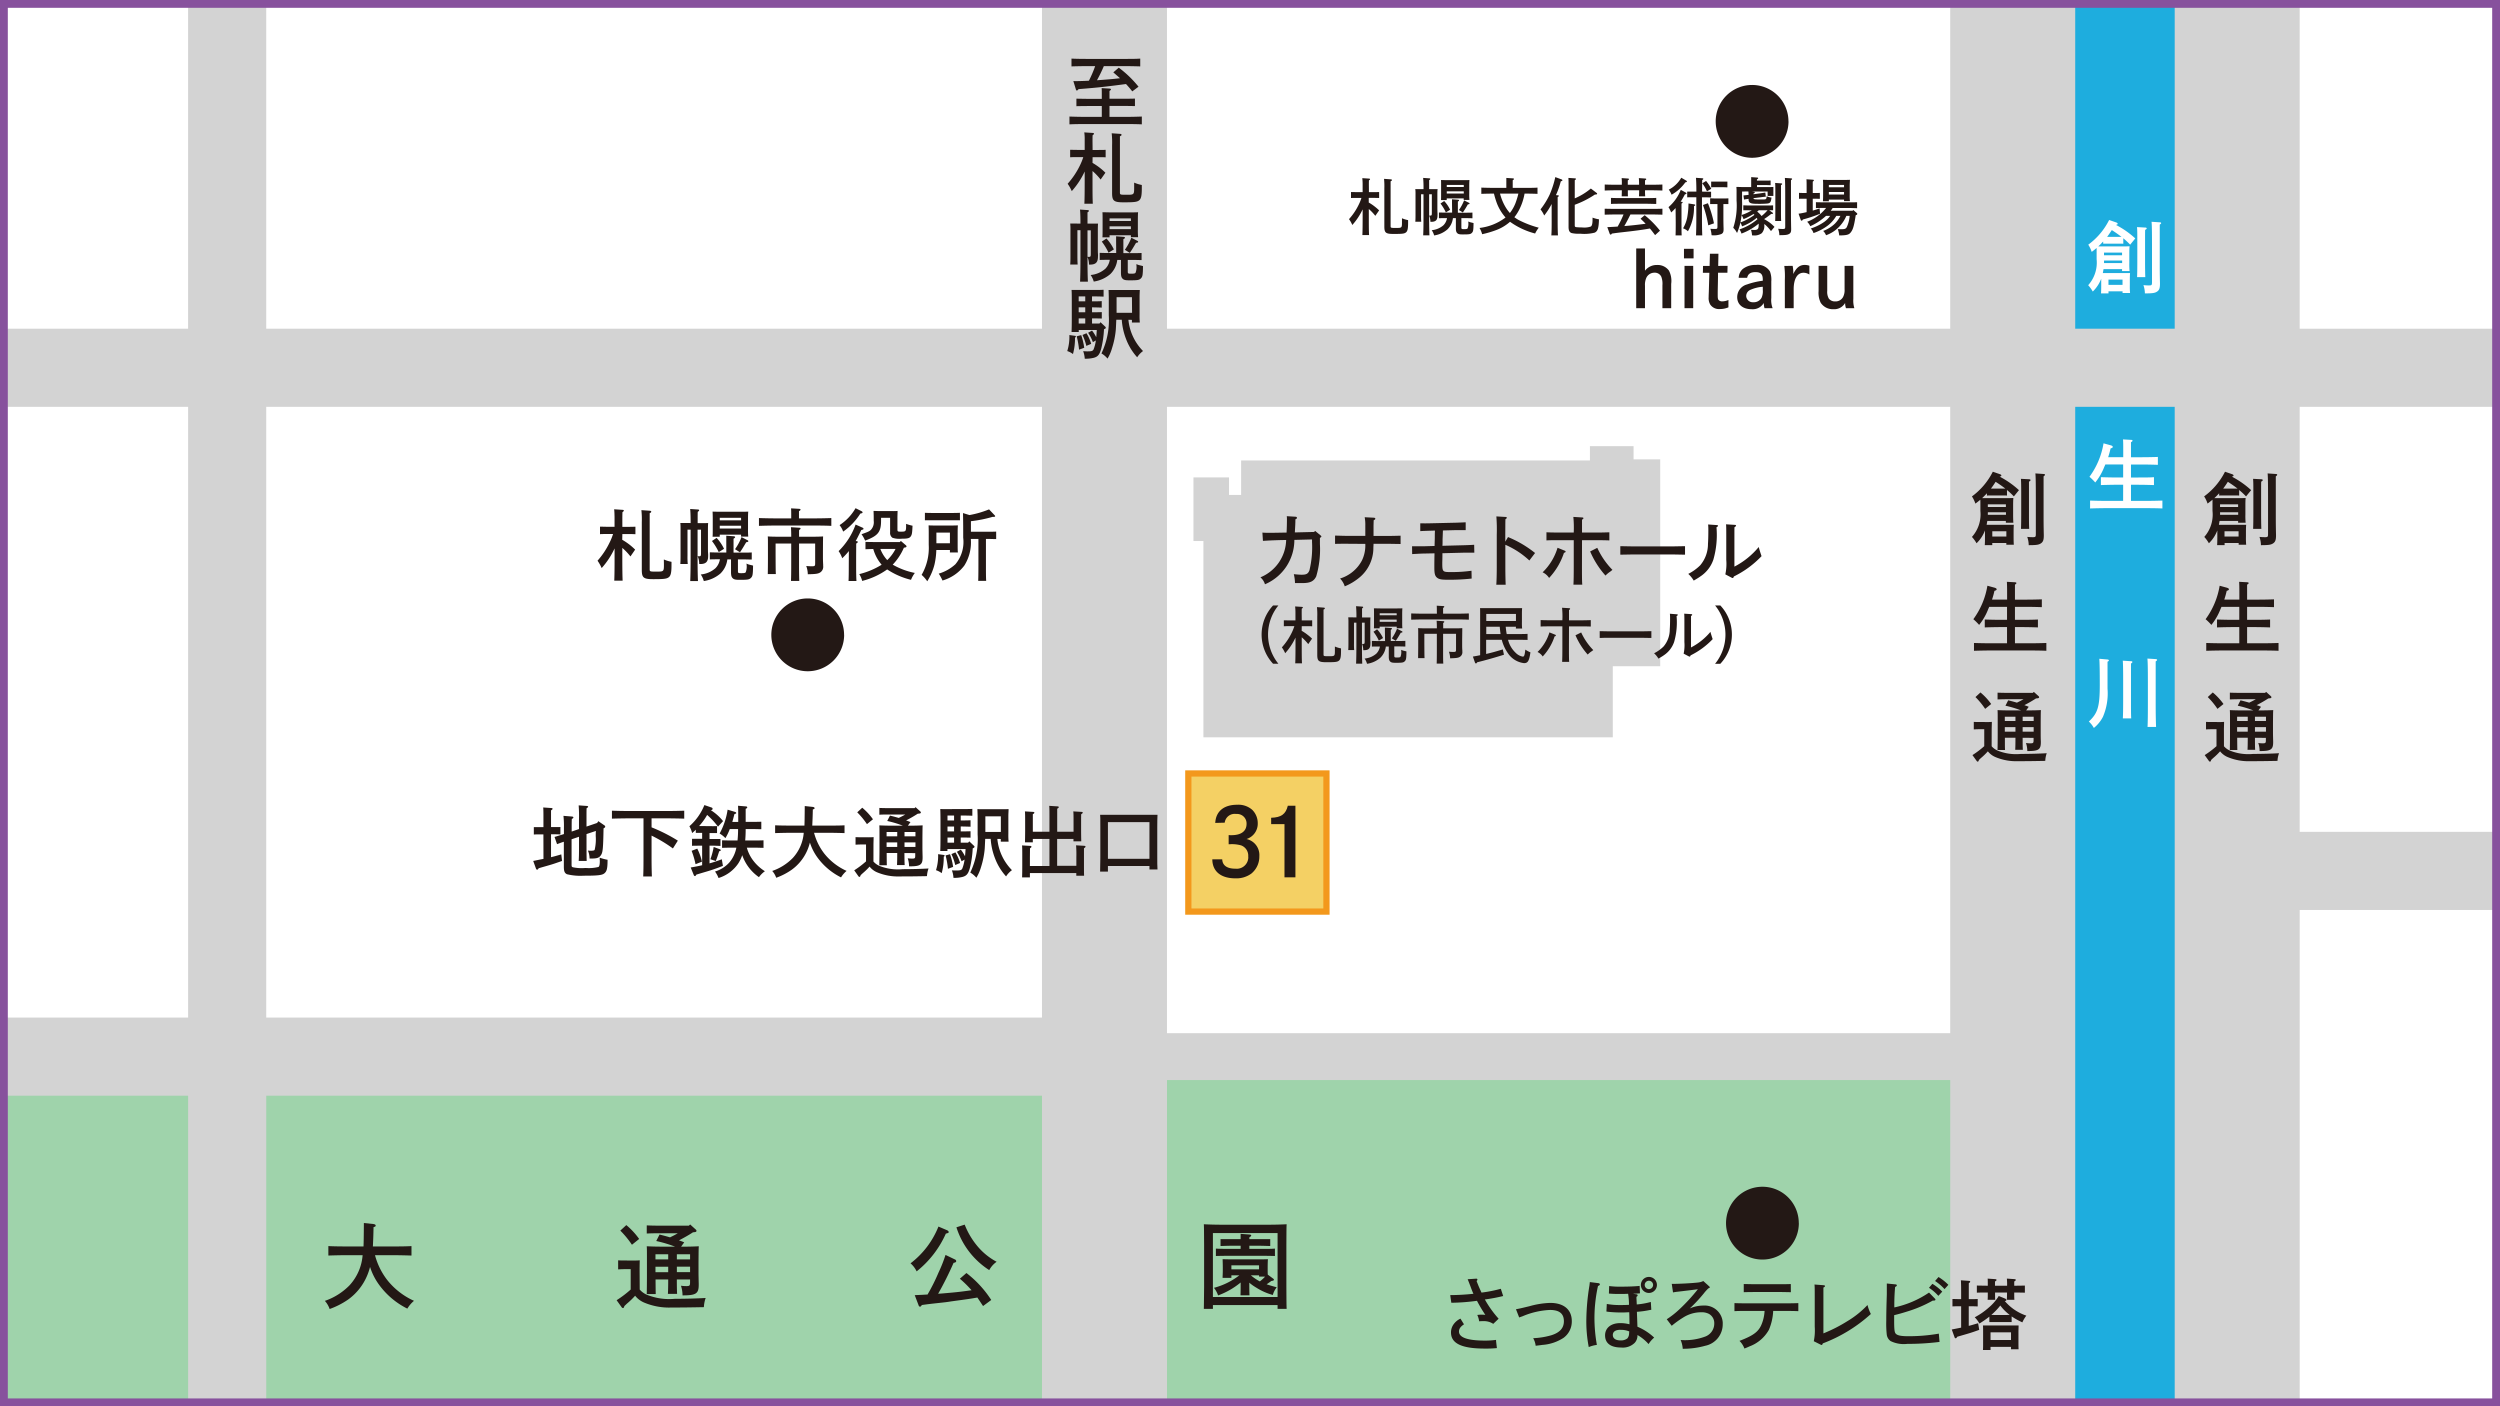 <svg id="グループ_66" data-name="グループ 66" xmlns="http://www.w3.org/2000/svg" xmlns:xlink="http://www.w3.org/1999/xlink" width="160" height="90" viewBox="0 0 160 90">
  <defs>
    <clipPath id="clip-path">
      <rect id="長方形_80" data-name="長方形 80" width="159.999" height="90" fill="none"/>
    </clipPath>
  </defs>
  <rect id="長方形_75" data-name="長方形 75" width="160" height="90" fill="#fff"/>
  <path id="パス_109" data-name="パス 109" d="M104.548,29.4v-.845h-2.793v.914H79.432v2.206h-.775v-1.12H76.381v4.07h.638V47.189h26.2V42.638h3.034V29.4Z" fill="#d3d3d3"/>
  <rect id="長方形_76" data-name="長方形 76" width="126.502" height="21.876" transform="translate(0 68.124)" fill="#9fd3ab"/>
  <rect id="長方形_77" data-name="長方形 77" width="7" height="90" transform="translate(132.58)" fill="#1eadde"/>
  <path id="パス_110" data-name="パス 110" d="M17.038,26.037H66.686V65.124H17.038Zm57.649,0h50.127V66.124H74.687ZM139.181,0V21.037h-6.367V0h-8V21.037H74.687V0h-8V21.037H17.038V0h-5V21.037H0v5H12.04V65.124H0v5H12.04V90h5V70.124H66.687V90h8V69.124h50.127V90h8V26.037h6.367V90h8V58.238H160v-5H147.18v-27.2H160v-5H147.18V0Z" fill="#d3d3d3"/>
  <g id="グループ_65" data-name="グループ 65">
    <g id="グループ_64" data-name="グループ 64" clip-path="url(#clip-path)">
      <path id="パス_111" data-name="パス 111" d="M134.6,15.46c-.1.1-.2.211-.309.31h1.446c.225,0,.38,0,.556-.009-.011.089-.016.28-.016.44v.625a4.553,4.553,0,0,0,.016.522h-.481v-.122h-1.186c-.015.086-.03.166-.045.251h1.743c-.01.089-.015.279-.015.44v.315a4.752,4.752,0,0,0,.015.52h-.48v-.108h-.9v.134h-.48c.01-.115.014-.285.014-.53v-.41a2.267,2.267,0,0,1-.54.821,2.265,2.265,0,0,0-.295-.406,2.163,2.163,0,0,0,.541-1.663v-.72c-.1.086-.2.166-.316.251a1.878,1.878,0,0,0-.22-.461,4.39,4.39,0,0,0,1.336-1.581l.446.155c.07.024.1.05.1.085s-.019.055-.109.076a5.613,5.613,0,0,1,1.236.864l-.326.4a5.511,5.511,0,0,0-.44-.411V15.6c-.076-.006-.2-.006-.295-.006h-.686c-.1,0-.225,0-.3.006Zm.056,1.237a1.309,1.309,0,0,1,0,.14h1.161v-.161h-1.156Zm1.156-.531h-1.156v.171h1.156Zm-.035-1.006c-.2-.155-.41-.3-.621-.435-.1.151-.2.3-.3.435Zm.065,2.733h-.9v.34h.9Zm1.466-3.329c.05,0,.081.025.081.055s-.026.055-.1.095c-.005.181-.005.326-.005.861v1.137c0,.45.005.806.015,1.026h-.526c.01-.226.015-.566.015-1.026V15.575c0-.57,0-.886-.02-1.041Zm.936-.335c.04,0,.07.025.07.051s-.025.053-.09.094v2.618c0,.224,0,.526.014,1.126v.05c0,.265-.045.391-.165.48-.139.1-.275.13-.8.13a1.708,1.708,0,0,0-.094-.53c.149.014.24.02.344.02.186,0,.205-.02.205-.21V15.665c0-.821-.009-1.316-.029-1.471Z" fill="#fff"/>
      <path id="パス_112" data-name="パス 112" d="M135.882,31.024h-.425c-.275,0-.725.011-1,.021v-.506c.261.009.711.02,1,.02h.425v-.835h-1.141c-.019.055-.045.106-.07.165a3.762,3.762,0,0,1-.575.991,3.357,3.357,0,0,0-.37-.365,5,5,0,0,0,.9-2.142l.471.129c.08.026.12.056.12.1s-.035.065-.141.1a5.222,5.222,0,0,1-.155.56h.966v-.389c0-.4,0-.612-.015-.751l.526.03c.055,0,.085.024.085.05s-.025.059-.1.1v.961h.721c.3,0,.741-.009,1-.019v.505c-.26-.01-.7-.02-1-.02h-.721v.831h.471c.315,0,.74,0,1-.02v.506c-.266-.01-.692-.021-1-.021h-.471v1.031h1.011c.315,0,.746-.01,1-.02v.506c-.271-.015-.7-.02-1-.02h-2.629c-.276,0-.727.01-1,.02v-.506c.255.01.711.02,1,.02h1.115Z" fill="#fff"/>
      <path id="パス_113" data-name="パス 113" d="M134.877,42.207c.055.005.09.026.09.061s-.015.045-.085.08v1.731a3.8,3.8,0,0,1-.295,1.8,2.221,2.221,0,0,1-.581.711,1.559,1.559,0,0,0-.32-.411c.575-.54.7-.956.7-2.356,0-.822-.009-1.392-.03-1.662Zm1.516.111c.05,0,.08.019.08.05s-.024.055-.09.1v2.337c0,.53,0,.926.014,1.171h-.535c.015-.275.02-.66.02-1.171V43.458c0-.65-.01-1.055-.025-1.175Zm1.592-.135c.04.005.07.024.07.05s-.02.054-.091.095v2.727c0,.661.01,1.147.025,1.467h-.546c.016-.325.021-.821.021-1.467V43.619c0-.821-.01-1.316-.031-1.471Z" fill="#fff"/>
      <path id="パス_114" data-name="パス 114" d="M142.027,31.57c-.1.106-.2.21-.309.311.125,0,.255,0,.425,0h1.022c.225,0,.38,0,.556-.01-.011.09-.016.28-.016.441v.626a4.481,4.481,0,0,0,.016.519h-.481v-.119h-1.186c-.015.085-.03.165-.045.25H143.2c.26,0,.34,0,.555,0-.01.09-.015.28-.015.44v.315a4.768,4.768,0,0,0,.015.521h-.48v-.11h-.9v.135h-.48c.01-.115.014-.285.014-.53v-.411a2.246,2.246,0,0,1-.54.821,2.263,2.263,0,0,0-.295-.406A2.159,2.159,0,0,0,141.6,32.7v-.72c-.1.085-.205.165-.316.25a1.879,1.879,0,0,0-.22-.461A4.418,4.418,0,0,0,142.4,30.19l.446.155c.07.024.1.05.1.085s-.019.055-.109.075a5.651,5.651,0,0,1,1.236.865l-.326.4a5.168,5.168,0,0,0-.44-.41v.355c-.076-.005-.2-.005-.295-.005h-.686c-.1,0-.225,0-.3.005Zm.056,1.237a1.309,1.309,0,0,1,0,.14h1.161v-.16h-1.156Zm1.156-.531h-1.156v.17h1.156Zm-.035-1.005c-.2-.156-.41-.3-.621-.436q-.142.225-.3.436ZM143.269,34h-.9v.34h.9Zm1.466-3.328c.05.005.081.025.081.055s-.026.055-.1.1c-.005.18-.005.326-.005.861v1.133c0,.452.005.807.015,1.027H144.2c.01-.226.015-.566.015-1.027V31.686c0-.571,0-.886-.02-1.041Zm.936-.336c.04,0,.07.025.07.051s-.025.054-.09.1v2.618c0,.224,0,.525.014,1.126v.049c0,.266-.045.391-.165.481-.139.1-.275.13-.8.13a1.708,1.708,0,0,0-.094-.53c.114.012.229.018.344.019.186,0,.205-.019.205-.21v-2.4c0-.821-.009-1.316-.029-1.471Z" fill="#231815"/>
      <path id="パス_115" data-name="パス 115" d="M143.314,40.134h-.425c-.275,0-.725.01-1,.021v-.506c.261.009.711.02,1,.02h.425v-.831h-1.141c-.019.055-.045.1-.07.165a3.763,3.763,0,0,1-.575.991,3.356,3.356,0,0,0-.37-.365,5,5,0,0,0,.9-2.142l.471.129c.08.026.12.056.12.1s-.035.065-.141.1a5.222,5.222,0,0,1-.155.56h.966v-.39c0-.4-.005-.611-.015-.75l.526.029c.055.006.085.025.085.051s-.025.059-.1.1v.961h.721c.3,0,.741-.009,1-.019v.5c-.26-.01-.7-.02-1-.02h-.721v.831h.471c.315,0,.74-.006,1-.02v.506c-.266-.011-.692-.021-1-.021h-.471V41.17h1.011c.315,0,.746-.01,1-.019v.5c-.271-.015-.7-.02-1-.02H142.2c-.276,0-.727.01-1,.02v-.5c.255.009.711.019,1,.019h1.115Z" fill="#231815"/>
      <path id="パス_116" data-name="パス 116" d="M142.333,47.76a1.064,1.064,0,0,0,.375.275,3.152,3.152,0,0,0,1.5.216c.571,0,1.251-.021,1.652-.045a1.578,1.578,0,0,0-.1.49c-.751.014-1.142.02-1.732.02a3.437,3.437,0,0,1-1.461-.265,1.229,1.229,0,0,1-.481-.366,3.979,3.979,0,0,1-.415.406c-.035.03-.091.08-.155.145-.026.08-.046.11-.075.11a.1.1,0,0,1-.071-.045l-.27-.375a5.923,5.923,0,0,0,.756-.571V46.668h-.2c-.13,0-.351.005-.471.016V46.2c.115.01.326.01.471.01h.225a3.718,3.718,0,0,0,.46-.01c0,.09,0,.09-.01.445Zm-.716-3.443a3.853,3.853,0,0,1,.686.74l-.385.311a4.888,4.888,0,0,0-.621-.756Zm2.7,2.9c0,.335,0,.611.014.771h-.49c.01-.175.015-.42.015-.771h-.676c.005.575.005.606.01.782h-.481c.006-.216.011-.662.011-.977v-.6c0-.815,0-.815-.011-.975.2.01.481.019.751.019h.756a6.689,6.689,0,0,0-1-.3l.175-.346c.211.051.391.1.561.15.14-.07.286-.14.42-.221h-.961c-.205,0-.515.006-.7.016V44.33c.186.009.5.014.7.014h1.554l.065-.064.3.27c.031.03.041.05.041.07,0,.04-.036.065-.1.07l-.1.01a8.242,8.242,0,0,1-.746.43,2.837,2.837,0,0,1,.28.106l-.165.229h.2c.266,0,.551-.009.747-.019-.01.135-.01.135-.016.81v.631c0,.1.006.37.011.556v.064c0,.461-.146.561-.836.561h-.031a1.646,1.646,0,0,0-.085-.516,1.888,1.888,0,0,0,.281.021c.185,0,.205-.026.205-.21v-.139Zm-.461-1.346h-.681v.275h.681Zm0,.666h-.681v.29h.681Zm1.166-.666h-.705v.275h.705Zm-.705.956h.705v-.29h-.705Z" fill="#231815"/>
      <path id="パス_117" data-name="パス 117" d="M127.165,31.57c-.1.106-.205.21-.309.311.125,0,.255,0,.425,0H128.3c.225,0,.38,0,.556-.01-.011.09-.016.28-.016.441v.626c0,.234.005.4.016.519h-.481v-.119h-1.186c-.015.085-.03.165-.045.25h1.186c.26,0,.34,0,.555,0-.01.09-.015.28-.015.44v.315c0,.235.005.406.015.521h-.48v-.11h-.9v.135h-.48c.01-.115.014-.285.014-.53v-.411a2.246,2.246,0,0,1-.54.821,2.264,2.264,0,0,0-.295-.406,2.159,2.159,0,0,0,.541-1.661v-.385c0-.111,0-.241-.005-.335-.1.085-.2.165-.316.25a1.878,1.878,0,0,0-.22-.461,4.418,4.418,0,0,0,1.336-1.581l.446.155c.07.024.1.05.1.085s-.019.055-.109.075a5.651,5.651,0,0,1,1.236.865l-.326.4a5.17,5.17,0,0,0-.44-.41v.355c-.076-.005-.2-.005-.295-.005h-.689c-.1,0-.225,0-.3.005Zm.056,1.237c0,.047,0,.093,0,.14h1.161v-.16h-1.156Zm1.156-.531h-1.156v.17h1.156Zm-.035-1.005c-.2-.156-.41-.3-.621-.436q-.143.225-.3.436ZM128.407,34h-.9v.34h.9Zm1.466-3.328c.05.005.081.025.081.055s-.026.055-.1.1v1.994c0,.452,0,.807.015,1.027h-.526c.01-.226.015-.566.015-1.027V31.686c0-.571-.005-.886-.02-1.041Zm.936-.336c.04,0,.07.025.07.051s-.025.054-.09.1v2.618c0,.224,0,.525.014,1.126v.049c0,.266-.045.391-.165.481-.139.1-.275.13-.8.13a1.708,1.708,0,0,0-.094-.53c.114.012.229.018.344.019.186,0,.205-.019.205-.21v-2.4c0-.821-.009-1.316-.029-1.471Z" fill="#231815"/>
      <path id="パス_118" data-name="パス 118" d="M128.45,40.134h-.425c-.275,0-.724.01-1,.021v-.506c.261.009.711.02,1,.02h.425v-.831h-1.141c-.019.055-.045.1-.07.165a3.709,3.709,0,0,1-.575.991,3.356,3.356,0,0,0-.37-.365,4.989,4.989,0,0,0,.9-2.142l.472.129c.079.026.119.056.119.1s-.035.065-.141.1a5.22,5.22,0,0,1-.155.56h.966v-.39c0-.4-.005-.611-.015-.75l.526.029c.055.006.085.025.085.051s-.025.059-.094.1v.961h.72c.3,0,.741-.009,1-.019v.5c-.261-.01-.7-.02-1-.02h-.72v.831h.47c.315,0,.741-.006,1-.02v.506c-.266-.011-.692-.021-1-.021h-.47V41.17h1.01c.315,0,.746-.01,1-.019v.5c-.271-.015-.7-.02-1-.02h-2.632c-.276,0-.727.01-1,.02v-.5c.255.009.712.019,1,.019h1.115Z" fill="#231815"/>
      <path id="パス_119" data-name="パス 119" d="M127.465,47.76a1.064,1.064,0,0,0,.375.275,3.152,3.152,0,0,0,1.5.216c.57,0,1.251-.021,1.651-.045a1.643,1.643,0,0,0-.094.49c-.751.014-1.142.02-1.733.02a3.437,3.437,0,0,1-1.461-.265,1.226,1.226,0,0,1-.48-.366,3.977,3.977,0,0,1-.415.406c-.035.03-.091.08-.155.145-.026.08-.046.11-.076.11a.1.1,0,0,1-.07-.045l-.27-.375a5.912,5.912,0,0,0,.755-.571V46.668h-.2c-.13,0-.35.005-.47.016V46.2c.115.01.326.01.47.01h.226a3.718,3.718,0,0,0,.46-.01c0,.09,0,.09-.01.445Zm-.716-3.443a3.853,3.853,0,0,1,.686.74l-.385.311a4.888,4.888,0,0,0-.621-.756Zm2.7,2.9c0,.335,0,.611.015.771h-.49c.01-.175.015-.42.015-.771h-.676c0,.575,0,.606.009.782h-.48c.006-.216.011-.662.011-.977v-.6c0-.815,0-.815-.011-.975.2.01.48.019.751.019h.756a6.689,6.689,0,0,0-1-.3l.175-.346c.211.051.39.1.56.15.141-.07.286-.14.421-.221h-.961c-.205,0-.515.006-.7.016V44.33c.186.009.5.014.7.014H130.1l.064-.064.3.27c.03.03.04.05.04.07,0,.04-.035.065-.1.07l-.1.01a8.24,8.24,0,0,1-.746.43,2.934,2.934,0,0,1,.28.106l-.165.229h.2c.266,0,.551-.009.746-.019-.01.135-.01.135-.015.81v.631c0,.1,0,.37.01.556v.064c0,.461-.145.561-.836.561h-.03a1.711,1.711,0,0,0-.085-.516,1.875,1.875,0,0,0,.28.021c.186,0,.206-.026.206-.21v-.139Zm-.46-1.346h-.681v.275h.681Zm0,.666h-.681v.29h.681Zm1.166-.666h-.705v.275h.705Zm-.706.956h.705v-.29h-.705Z" fill="#231815"/>
      <path id="パス_120" data-name="パス 120" d="M115.126,78.28a2.33,2.33,0,1,1-2.332-2.328h0a2.325,2.325,0,0,1,2.328,2.324Z" fill="#231815"/>
      <path id="パス_121" data-name="パス 121" d="M114.465,7.766a2.33,2.33,0,1,1-2.332-2.328h0a2.326,2.326,0,0,1,2.328,2.324Z" fill="#231815"/>
      <path id="パス_122" data-name="パス 122" d="M54.025,40.629A2.33,2.33,0,1,1,51.693,38.3h0a2.326,2.326,0,0,1,2.328,2.324Z" fill="#231815"/>
      <path id="パス_123" data-name="パス 123" d="M94.48,81.834a.067.067,0,0,1,.075.056V81.9c0,.025,0,.025-.054.085.12.31.134.345.315.741a8.367,8.367,0,0,0,1.236-.245l.151.465a10.562,10.562,0,0,1-1.172.22,6.775,6.775,0,0,0,.881,1.232l-.345.33a1.051,1.051,0,0,0-.606-.175c-.1,0-.175,0-.295.01a1.4,1.4,0,0,0-.12-.406,2.38,2.38,0,0,1,.28-.02c.08,0,.13.006.235.015a9.477,9.477,0,0,1-.535-.9,13.078,13.078,0,0,1-1.642.125l-.07-.49a14.48,14.48,0,0,0,1.486-.085c-.054-.111-.115-.265-.2-.5-.075-.191-.1-.266-.17-.431Zm-.785,2.923c-.221.145-.32.285-.32.46,0,.386.555.581,1.666.581a5.208,5.208,0,0,0,.706-.045c0,.1.025.28.055.525a6.932,6.932,0,0,1-.776.031c-1.477,0-2.162-.326-2.162-1.031a.891.891,0,0,1,.165-.521,1.122,1.122,0,0,1,.44-.365Z" fill="#231815"/>
      <path id="パス_124" data-name="パス 124" d="M97.022,83.792c.29-.056.325-.065.865-.195a5.477,5.477,0,0,1,1.322-.211c.876,0,1.386.43,1.386,1.167a1.293,1.293,0,0,1-.53,1.07,2.844,2.844,0,0,1-1.347.451c-.115.015-.15.02-.435.055a1.28,1.28,0,0,0-.16-.485,4.869,4.869,0,0,0,1.156-.186c.546-.17.81-.46.81-.9,0-.486-.29-.721-.895-.721a5.051,5.051,0,0,0-1.742.4c-.034.014-.055.019-.225.08Z" fill="#231815"/>
      <path id="パス_125" data-name="パス 125" d="M102.311,82.124a.086.086,0,0,1,.08.075c0,.04-.025.064-.12.105a9.65,9.65,0,0,0-.226,1.961,9.878,9.878,0,0,0,.155,1.808,2.032,2.032,0,0,0-.52.14,8.648,8.648,0,0,1-.155-1.737,14.44,14.44,0,0,1,.2-2.207c.005-.056.015-.115.025-.216Zm2.647.65c-.216.016-.265.021-.456.025l.221.036c.055,0,.085.03.085.069a.083.083,0,0,1-.045.07.075.075,0,0,0-.03.031c0,.1,0,.1.009.24.005.1.005.12.011.24a4.824,4.824,0,0,0,.9-.16l.03.5c-.05.01-.106.019-.136.024a5.608,5.608,0,0,1-.785.106c.02.545.03.865.035.956a3.554,3.554,0,0,1,1.07.695,1.8,1.8,0,0,0-.359.415,2.818,2.818,0,0,0-.711-.58.692.692,0,0,1-.176.5,1.077,1.077,0,0,1-.865.3c-.671,0-1.031-.271-1.031-.776,0-.481.381-.786.971-.786a2.307,2.307,0,0,1,.59.076c0-.086,0-.346-.014-.772-.051,0-.281.016-.436.016a7.954,7.954,0,0,1-.926-.045l-.1-.016.025-.485a4.476,4.476,0,0,0,.865.07c.156,0,.311,0,.556-.015a4.775,4.775,0,0,0-.055-.706c-.21.01-.31.01-.455.01a7.746,7.746,0,0,1-.776-.024l.016-.481a5.348,5.348,0,0,0,.8.039c.436,0,.891-.019,1.151-.049Zm-1.246,2.333c-.315,0-.491.114-.491.335s.186.345.5.345a.667.667,0,0,0,.431-.13.484.484,0,0,0,.109-.3c0-.04.011-.125.011-.145a1.314,1.314,0,0,0-.561-.1m2.332-2.873a.513.513,0,1,1-.51-.516.513.513,0,0,1,.51.516v0m-.781,0a.268.268,0,1,0,0-.006v.006" fill="#231815"/>
      <path id="パス_126" data-name="パス 126" d="M106.672,84.432a5.612,5.612,0,0,0,.836-.661,11.6,11.6,0,0,0,1.156-1.261c-.125.02-.9.115-1.3.16a2.84,2.84,0,0,0-.291.045l-.08-.546c.541,0,1.367-.05,1.693-.09a.928.928,0,0,0,.325-.094l.375.34c.03.025.04.044.04.065s-.015.04-.09.064a2.993,2.993,0,0,0-.306.341,9.656,9.656,0,0,1-.885.946,2.166,2.166,0,0,1,.876-.185,1.157,1.157,0,0,1,1.233,1.075.851.851,0,0,1,0,.1,1.4,1.4,0,0,1-1.126,1.4,5.247,5.247,0,0,1-1.432.191,1.777,1.777,0,0,0-.134-.561,3.71,3.71,0,0,0,1.586-.226.888.888,0,0,0,.565-.845.668.668,0,0,0-.36-.611,1.019,1.019,0,0,0-.486-.094,2.143,2.143,0,0,0-1.14.335,6.4,6.4,0,0,0-.737.53Z" fill="#231815"/>
      <path id="パス_127" data-name="パス 127" d="M113.484,83.9a3.515,3.515,0,0,1-.27,1.2,2.364,2.364,0,0,1-1.242,1.067c-.14.065-.2.09-.33.139a1.353,1.353,0,0,0-.315-.49c.86-.33,1.181-.56,1.386-.991a2.594,2.594,0,0,0,.22-.926H111.8c-.255,0-.585,0-.795.016v-.516c.21.01.54.015.795.015h2.493c.229,0,.58-.005.8-.015v.516c-.216-.011-.567-.016-.8-.016Zm1.131-1.2c-.155,0-.436-.01-.6-.01H112.2c-.166,0-.445.005-.6.01v-.522c.151,0,.405.01.6.01h1.811c.2,0,.451,0,.6-.01Z" fill="#231815"/>
      <path id="パス_128" data-name="パス 128" d="M116.082,85.838a3.346,3.346,0,0,0,.061-.926V82.96c0-.395,0-.616-.016-.751l.586.045c.059.005.085.021.085.056s-.02.049-.1.094v2.933a9.682,9.682,0,0,0,1.522-.775,5.991,5.991,0,0,0,1.3-1.041,2.692,2.692,0,0,0,.215.575,9.659,9.659,0,0,1-3.077,1.882c-.02.07-.046.1-.08.1-.016,0-.016,0-.075-.03Z" fill="#231815"/>
      <path id="パス_129" data-name="パス 129" d="M123.829,83.106a.1.1,0,0,1,.04.074c0,.03-.035.056-.09.056a.534.534,0,0,1-.08,0,8.047,8.047,0,0,1-1.637.7c-.355.111-.516.155-.836.236v.36c0,.52.021.725.091.81.1.125.34.176.811.176a11.257,11.257,0,0,0,1.957-.165l.045.53a16.16,16.16,0,0,1-2.063.125,1.917,1.917,0,0,1-1.07-.18.6.6,0,0,1-.246-.43,6.434,6.434,0,0,1-.03-.856c0-.446.01-.921.035-1.692v-.706l.555.056c.056,0,.086.03.086.064s-.03.066-.11.1a13.035,13.035,0,0,0-.05,1.311,6.277,6.277,0,0,0,2.222-.951Zm-.156-.941a3.143,3.143,0,0,1,.631.5l-.25.27a2.93,2.93,0,0,0-.6-.516Zm.391-.436a3.276,3.276,0,0,1,.631.5l-.245.274a3.128,3.128,0,0,0-.606-.519Z" fill="#231815"/>
      <path id="パス_130" data-name="パス 130" d="M125.513,83.6h-.156c-.135,0-.3.005-.4.01v-.475c.11,0,.295.009.4.009h.156V82.69c0-.4-.006-.605-.016-.751l.511.035c.054,0,.085.021.085.05s-.026.061-.09.1c0,.115,0,.25,0,.565v.455h.17c.105,0,.29,0,.4-.009v.475c-.1,0-.265-.01-.4-.01H126v1.256c.19-.045.351-.1.6-.17l.07.426c-.536.19-.536.19-1.407.44-.04.07-.07.1-.1.1a.088.088,0,0,1-.07-.064l-.18-.5c.245-.05.44-.085.6-.12Zm2.792-.5c.09.04.1.051.1.1s-.02.055-.1.065a3.117,3.117,0,0,0,1.381.936,2.055,2.055,0,0,0-.255.431,4.888,4.888,0,0,1-.686-.381v.36c-.074,0-.205,0-.3,0h-.826c-.1,0-.225,0-.3,0v-.346a6.32,6.32,0,0,1-.636.441,1.751,1.751,0,0,0-.3-.4,4.369,4.369,0,0,0,.891-.616,3.031,3.031,0,0,0,.646-.746Zm.15-.815a4.317,4.317,0,0,0-.015-.455l.486.034c.054.006.085.021.085.051s-.031.059-.1.1v.271c.2,0,.515-.005.681-.01v.455c-.176-.005-.492-.01-.681-.01,0,.21,0,.366.01.466h-.486c.01-.115.015-.256.015-.466h-.766c0,.21,0,.366.01.466h-.485c.01-.115.01-.256.01-.466-.215,0-.5,0-.7.01v-.455c.191,0,.476.01.7.01,0-.205,0-.386-.01-.455l.485.034c.056.006.085.021.085.051s-.029.059-.1.1v.271ZM127.394,86.4h-.485c.01-.115.01-.285.01-.53v-.6c0-.16,0-.35-.01-.44h2.281c0,.09-.009.28-.009.44v.561c0,.235,0,.4.009.52h-.485V86.2h-1.311Zm1.311-1.131h-1.311v.49h1.311Zm-.085-1.116a2.941,2.941,0,0,1-.6-.6,4.132,4.132,0,0,1-.575.6l.175.005h.826Z" fill="#231815"/>
      <path id="パス_131" data-name="パス 131" d="M34.778,53.4h-.213c-.136,0-.29,0-.4.011v-.476c.116,0,.295,0,.4,0h.215v-.506c0-.4,0-.6-.015-.751l.51.035c.055,0,.091.021.091.05s-.031.061-.1.1c0,.115,0,.25,0,.565v.506h.2c.106,0,.291,0,.4-.005v.476c-.1-.006-.264-.011-.4-.011h-.2v1.467c.205-.05.386-.1.656-.181l.05.421c-.391.135-.57.2-.8.265-.035.01-.205.06-.44.126l-.256.075c-.039.064-.069.094-.1.094a.093.093,0,0,1-.07-.06l-.18-.5c.27-.056.481-.1.656-.131Zm2.277-.34v-.616a8.475,8.475,0,0,0-.021-.9l.516.036c.056,0,.091.024.091.049s-.03.06-.1.1c-.005.245-.005.25-.005.715V52.9l.681-.231.075-.115.406.28a.1.1,0,0,1,.035.071c0,.04,0,.045-.106.11-.024,1.341-.05,1.556-.179,1.732-.116.16-.25.2-.626.2h-.09a1.282,1.282,0,0,0-.106-.511,1.451,1.451,0,0,0,.186.011c.15,0,.215-.016.245-.056a2.9,2.9,0,0,0,.07-.881c0-.14,0-.195.01-.33l-.6.2v.844c0,.36.005.7.01.876h-.511c.016-.206.021-.461.021-.876v-.671l-.476.16v1.622c0,.125.01.145.085.17a2.727,2.727,0,0,0,.806.045,2.555,2.555,0,0,0,.831-.065c.056-.035.085-.15.085-.365,0-.036,0-.036-.01-.231a2.953,2.953,0,0,0,.506.136c0,.56-.045.75-.221.881-.144.109-.435.139-1.3.139a3.612,3.612,0,0,1-1.077-.094c-.155-.075-.2-.2-.2-.486V53.871c-.2.065-.256.089-.435.155l-.16-.461c.245-.074.44-.135.6-.185v-.39a6.285,6.285,0,0,0-.03-.776l.561.045c.04.005.075.03.075.06s-.031.065-.1.09c-.01.155-.01.331-.01.531v.28Z" fill="#231815"/>
      <path id="パス_132" data-name="パス 132" d="M41.7,52.95a10.572,10.572,0,0,1,1.682.851l-.316.5a8.967,8.967,0,0,0-1.366-.822v1.445c0,.515.01.92.021,1.171h-.556c.014-.275.019-.661.019-1.171V52.375H40.159c-.274,0-.727.01-.995.019v-.51c.259.01.71.02.995.02h2.632c.315,0,.741-.01,1-.02v.51c-.266-.009-.692-.019-1-.019H41.7Z" fill="#231815"/>
      <path id="パス_133" data-name="パス 133" d="M45.591,52.875c.1,0,.225,0,.3-.005v.445H45.41v.379h.7v.446l-.4-.016H45.41v1.132c.261-.075.521-.16.786-.261l.071.421c-.436.17-.7.26-.982.345-.525.155-.525.155-.72.216-.04.069-.06.094-.085.094A.1.1,0,0,1,44.4,56l-.195-.481c.261-.044.5-.089.732-.144V54.124h-.247l-.4.006v-.446h.647v-.379h-.406V53.1a2.267,2.267,0,0,1-.234.215,1.765,1.765,0,0,0-.176-.435,3.573,3.573,0,0,0,.96-1.356l.455.156a.088.088,0,0,1,.07.08.086.086,0,0,1-.035.07.378.378,0,0,1-.08.021,3.128,3.128,0,0,1,.786.7l-.325.355a4.8,4.8,0,0,0-.695-.751,3.757,3.757,0,0,1-.461.651.568.568,0,0,0-.05.06Zm-.966,1.437a3.5,3.5,0,0,1,.3.835l-.41.161a5.638,5.638,0,0,0-.251-.856Zm.841.68a4.625,4.625,0,0,0,.21-.786l.391.146c.04.014.064.035.064.059s0,.035-.1.07c-.025.066-.04.116-.05.146-.084.255-.084.255-.17.48Zm2.332-.741a2.41,2.41,0,0,0,.375.781,2.773,2.773,0,0,0,.781.726,1.64,1.64,0,0,0-.381.381,2.847,2.847,0,0,1-1.07-1.408,2.392,2.392,0,0,1-.256.532,2.355,2.355,0,0,1-1.261.93,1.774,1.774,0,0,0-.225-.415,2.012,2.012,0,0,0,.926-.59,2.04,2.04,0,0,0,.44-.937h-.415c-.145,0-.355.006-.5.011v-.481c.141,0,.351.01.5.01h.49a6.848,6.848,0,0,0,.035-.73h-.53a3.687,3.687,0,0,1-.28.58,1.709,1.709,0,0,0-.371-.295,4.546,4.546,0,0,0,.511-1.527l.45.135c.075.026.1.04.1.075s0,.035-.115.076c-.045.179-.09.345-.135.5h.38c0-.511,0-.861-.014-1.037l.49.041c.064,0,.1.025.1.065s-.025.055-.1.09V52.6h.506c.144,0,.355-.005.495-.01v.48c-.14,0-.351-.009-.495-.009h-.506v.014c0,.25-.01.5-.031.716h.673c.146,0,.356-.005.5-.01v.481c-.14,0-.35-.011-.5-.011Z" fill="#231815"/>
      <path id="パス_134" data-name="パス 134" d="M52.1,53.3a3.732,3.732,0,0,0,.641,1.312,3.844,3.844,0,0,0,1.441,1.126,1.681,1.681,0,0,0-.355.415,4.164,4.164,0,0,1-1.477-1.229,3.347,3.347,0,0,1-.516-1,3.256,3.256,0,0,1-.165.491,3,3,0,0,1-1.01,1.256,4.229,4.229,0,0,1-.982.506,1.262,1.262,0,0,0-.255-.436,3.364,3.364,0,0,0,1.322-.836,2.7,2.7,0,0,0,.695-1.606h-.831c-.276,0-.726.01-1,.02v-.5c.256.014.711.019,1,.019h.876c.01-.22.014-.545.02-1.251l.516.055c.069.011.114.04.114.08s-.029.056-.114.085c-.006.4-.021.741-.035,1.031h1.065c.316,0,.741,0,1-.019v.5c-.264-.01-.69-.02-1-.02Z" fill="#231815"/>
      <path id="パス_135" data-name="パス 135" d="M55.9,55.137a1.054,1.054,0,0,0,.375.276,3.175,3.175,0,0,0,1.5.214c.57,0,1.251-.02,1.651-.044a1.645,1.645,0,0,0-.1.49c-.751.014-1.141.019-1.732.019a3.452,3.452,0,0,1-1.461-.264,1.217,1.217,0,0,1-.48-.366,4.089,4.089,0,0,1-.416.406c-.035.03-.09.08-.155.144-.025.08-.046.111-.075.111a.1.1,0,0,1-.07-.045L54.67,55.7a5.838,5.838,0,0,0,.756-.572V54.045h-.2c-.13,0-.351.006-.471.016v-.485c.115.009.326.009.471.009h.225a4.413,4.413,0,0,0,.46-.009c0,.09,0,.09-.009.445Zm-.716-3.443a3.848,3.848,0,0,1,.685.74l-.384.311a4.953,4.953,0,0,0-.622-.756Zm2.7,2.9c0,.336.005.611.015.771h-.491c.01-.175.015-.42.015-.771h-.676c.005.576.005.606.01.781h-.48c0-.215.01-.661.01-.976v-.6c0-.815,0-.815-.01-.975.2.009.48.019.751.019h.755a6.689,6.689,0,0,0-1-.3l.175-.345c.211.05.391.1.561.15.14-.07.286-.14.421-.22h-.961c-.205,0-.516,0-.7.015v-.435c.185.009.5.014.7.014h1.552l.064-.064.3.269c.03.031.04.051.04.071,0,.04-.035.065-.1.07l-.1.01a8.238,8.238,0,0,1-.746.43,2.955,2.955,0,0,1,.281.106l-.165.229h.2c.265,0,.551-.01.746-.019-.01.134-.01.134-.016.81v.631c0,.1.006.37.011.556v.064c0,.461-.146.561-.836.561h-.03a1.669,1.669,0,0,0-.085-.515,2.017,2.017,0,0,0,.28.02c.186,0,.2-.026.2-.21V54.6Zm-.461-1.345h-.681v.275h.681Zm0,.665h-.681v.29h.681Zm1.166-.665h-.7v.275h.7Zm-.7.955h.7v-.29h-.7Z" fill="#231815"/>
      <path id="パス_136" data-name="パス 136" d="M60.4,54.716c.035.005.054.021.054.045a.055.055,0,0,1-.019.045l-.035.026a3.837,3.837,0,0,1-.131,1.05,1.258,1.258,0,0,0-.365-.19,3.068,3.068,0,0,0,.135-1.025Zm1.086-2.207h.029c.19,0,.446,0,.6-.014v.415c-.15-.005-.43-.015-.6-.015h-.029v.314h.029c.19,0,.446,0,.6-.009v.41c-.15-.005-.43-.01-.6-.01h-.029v.33h.477l.07-.085.285.271c.041.035.05.054.05.08s-.02.06-.115.1a6.268,6.268,0,0,1-.185,1.271c-.1.355-.21.486-.465.556a2.183,2.183,0,0,1-.581.06,1.612,1.612,0,0,0-.1-.48c.085.005.195.009.24.009.3,0,.366-.02.425-.125a2.428,2.428,0,0,0,.146-.575l-.191.11a2.923,2.923,0,0,0-.3-.606l.25-.14a2.649,2.649,0,0,1,.269.425c.016-.155.026-.3.035-.46H60.636v.125h-.46c.01-.2.015-.49.015-.881V52.569c0-.3-.005-.635-.015-.79.115.005.255.005.4.005H60.6l1.03-.005c.411,0,.411,0,.6-.011v.441c-.165-.01-.43-.015-.6-.015h-.144ZM60.8,54.671a4.126,4.126,0,0,1,.2.811l-.331.12a5.774,5.774,0,0,0-.15-.855Zm-.16-2.162h.421v-.315h-.421Zm0,.7h.421V52.9h-.421Zm0,.721h.421V53.6h-.421Zm.506.621a2.875,2.875,0,0,1,.3.681l-.311.13a3.545,3.545,0,0,0-.245-.7Zm2.683-.861a3.3,3.3,0,0,0,.936,2,1.507,1.507,0,0,0-.376.4,3.621,3.621,0,0,1-.711-1.166,4.163,4.163,0,0,1-.274-1.236h-.351c-.011.235-.025.551-.03.621a5.354,5.354,0,0,1-.235,1.176,2.85,2.85,0,0,1-.3.691,1.48,1.48,0,0,0-.391-.331,4.957,4.957,0,0,0,.471-2.442V52.224c-.011-.355-.011-.355-.016-.44.165.005.315.005.551.005H64c.23,0,.385,0,.55-.005,0,.09-.015.28-.015.44v1.121a4.758,4.758,0,0,0,.015.521h-.5v-.171Zm.225-1.446h-.991v1h.991Z" fill="#231815"/>
      <path id="パス_137" data-name="パス 137" d="M67.165,53.23v-.906c0-.4,0-.606-.015-.75l.526.034c.054,0,.085.02.085.051s-.025.054-.1.1v1.472h1.046V52.68c0-.4,0-.61-.016-.751l.516.031c.056,0,.09.025.09.049s-.03.061-.1.1c-.006.115-.006.255-.006.57v.431c0,.335.006.591.011.735h-.5V53.69H67.657v1.723h1.23v-.561a6.867,6.867,0,0,0-.019-.751l.52.03c.054.005.086.025.086.055s-.026.055-.1.1v1.026c0,.335,0,.591.009.736h-.5v-.17H65.914v.275h-.5c.006-.175.011-.41.011-.73v-.566c0-.4,0-.611-.015-.751l.519.03c.055,0,.085.025.085.055s-.024.055-.094.1l-.006.571v.561h1.251V53.69H66.1v.221h-.5c0-.175.009-.415.009-.731v-.5c0-.4,0-.61-.014-.751l.521.031c.049,0,.085.025.085.049s-.024.061-.1.1V53.23Z" fill="#231815"/>
      <path id="パス_138" data-name="パス 138" d="M70.907,55.783h-.5c.009-.191.014-.486.014-.881V52.94c0-.631,0-.631-.014-.791H74.08c-.01.155-.015.49-.015.791v1.826c0,.421,0,.686.015.881h-.515v-.223H70.907Zm2.658-3.168H70.907v2.347h2.658Z" fill="#231815"/>
      <path id="パス_139" data-name="パス 139" d="M24,80.331a4.469,4.469,0,0,0,.768,1.571,4.59,4.59,0,0,0,1.727,1.35,2.059,2.059,0,0,0-.426.5A4.981,4.981,0,0,1,24.3,82.277a3.983,3.983,0,0,1-.617-1.193,3.9,3.9,0,0,1-.2.587,3.6,3.6,0,0,1-1.211,1.506,5.129,5.129,0,0,1-1.175.6,1.506,1.506,0,0,0-.306-.521,4.036,4.036,0,0,0,1.583-1,3.219,3.219,0,0,0,.834-1.925h-1c-.329,0-.869.012-1.193.024v-.606c.3.019.851.024,1.193.024h1.057c.011-.263.017-.653.023-1.5l.618.066c.084.012.138.049.138.1s-.036.066-.138.1c-.006.48-.024.888-.042,1.235h1.278c.378,0,.887-.005,1.193-.024v.606c-.318-.012-.828-.024-1.193-.024Z" fill="#231815"/>
      <path id="パス_140" data-name="パス 140" d="M40.942,82.532a1.255,1.255,0,0,0,.45.329,3.791,3.791,0,0,0,1.793.263c.683,0,1.5-.024,1.978-.054a2,2,0,0,0-.114.588c-.9.017-1.367.024-2.074.024a4.1,4.1,0,0,1-1.751-.318,1.454,1.454,0,0,1-.576-.438,4.882,4.882,0,0,1-.5.486c-.042.036-.109.1-.187.174-.03.1-.054.131-.09.131a.122.122,0,0,1-.084-.053l-.323-.45a6.852,6.852,0,0,0,.9-.683V81.224h-.24c-.156,0-.42.006-.563.018v-.581c.137.011.389.011.563.011h.27a5.061,5.061,0,0,0,.551-.011c-.005.107-.005.107-.011.533Zm-.858-4.126a4.707,4.707,0,0,1,.822.887l-.462.372a5.928,5.928,0,0,0-.744-.906Zm3.233,3.478c0,.4.006.732.017.923h-.588c.013-.21.019-.5.019-.923h-.81c.006.69.006.726.012.935h-.575c.006-.258.012-.791.012-1.169v-.72c0-.977,0-.977-.012-1.169.233.012.575.024.9.024H43.2a7.963,7.963,0,0,0-1.2-.36l.21-.414c.252.061.468.12.672.18.167-.084.342-.168.5-.264H42.231c-.245,0-.617.006-.839.019v-.522c.222.013.594.019.839.019H44.09l.078-.078.36.324a.118.118,0,0,1,.047.084c0,.048-.041.077-.113.083l-.114.013c-.288.191-.588.353-.894.515.115.036.222.078.336.126l-.2.276h.24c.318,0,.66-.012.894-.024-.012.162-.012.162-.019.972v.755c0,.12.007.444.013.666v.078c0,.552-.174.671-1,.671h-.036a2.018,2.018,0,0,0-.1-.617,2.7,2.7,0,0,0,.336.024c.222,0,.246-.03.246-.252v-.175Zm-.552-1.613H41.95V80.6h.815Zm0,.8H41.95v.349h.815Zm1.4-.8h-.846V80.6h.846Zm-.845,1.146h.845v-.349h-.846Z" fill="#231815"/>
      <path id="パス_141" data-name="パス 141" d="M60.615,78.736c.066.03.1.072.1.114s0,.06-.18.1a6.407,6.407,0,0,1-1.87,2.418,1.6,1.6,0,0,0-.391-.515A5.524,5.524,0,0,0,60.061,78.5Zm2.3,4.851c-.119-.18-.24-.365-.365-.545-.426.077-.642.107-1.662.245-.305.049-.305.049-1.085.133-.3.035-.372.041-.8.1-.067.084-.084.107-.12.107s-.079-.029-.1-.107l-.24-.63c.275-.012.551-.025.821-.042a12.186,12.186,0,0,0,.7-1.4,9.048,9.048,0,0,0,.449-1.133l.624.3a.112.112,0,0,1,.06.1c0,.054-.054.09-.168.107A20.777,20.777,0,0,1,60.04,82.8c.1-.006.21-.013.33-.024.84-.073.965-.084,1.81-.2a7.148,7.148,0,0,0-.749-.738l.42-.365a6.891,6.891,0,0,1,1.589,1.726ZM61.74,78.376a4.928,4.928,0,0,0,.833,1.4,4.113,4.113,0,0,0,1.212.978,1.527,1.527,0,0,0-.474.533,5.074,5.074,0,0,1-2.1-2.74Z" fill="#231815"/>
      <path id="パス_142" data-name="パス 142" d="M77.627,83.767h-.582c.006-.288.006-.288.018-1.416V79.707c-.007-1.151-.007-1.151-.018-1.355.318.018.785.03,1.193.03h2.913c.409,0,.876-.012,1.194-.03-.011.216-.011.216-.017,1.355v2.644c.006,1.11.006,1.11.017,1.416h-.58v-.243H77.627Zm4.138-4.851H77.626v4.09h4.139ZM79.392,82.9c.01-.269.01-.545.01-.821a4.921,4.921,0,0,1-1.444.828,1.62,1.62,0,0,0-.265-.486,4.549,4.549,0,0,0,1.625-.8h-.509v.162h-.563c0-.12.013-.269.013-.51v-.152c0-.192-.008-.426-.013-.534.21.006.39.011.66.011h1.577c.27,0,.449,0,.665-.011-.011.108-.017.342-.017.534v.149c0,.1,0,.2.006.306l.341.252q.054.036.054.072c0,.048-.048.066-.168.084-.114.084-.138.1-.3.21.186.066.4.126.649.192a1.309,1.309,0,0,0-.252.492,3.863,3.863,0,0,1-1.057-.468,3.063,3.063,0,0,1-.449-.318c0,.27,0,.54.013.809Zm.01-3.172h-.616c-.156,0-.51.012-.672.018v-.443H79.4c0-.143,0-.257,0-.336l.565.042c.071.006.113.025.113.061s-.036.071-.12.12v.113h1.337v.443c-.181-.006-.515-.018-.713-.018h-.624v.2h.918c.233,0,.54,0,.72-.018v.474c-.187-.006-.523-.012-.72-.012H78.538c-.2,0-.533.006-.721.012v-.474c.181.013.493.018.721.018H79.4Zm1.177,1.253h-1.77v.258h1.77Zm0,.72v-.08h-.524a3.12,3.12,0,0,0,.576.39,3.243,3.243,0,0,0,.336-.306Z" fill="#231815"/>
      <path id="パス_143" data-name="パス 143" d="M39.823,34.545a4.363,4.363,0,0,1,.456.305,4.088,4.088,0,0,1,.37.326l-.3.436a3.791,3.791,0,0,0-.521-.546V35.7c0,.656.006,1.141.02,1.462h-.535c.015-.326.02-.817.02-1.462v-.6a5.119,5.119,0,0,1-.826,1.257,2.667,2.667,0,0,0-.265-.472A4.975,4.975,0,0,0,39,34.752a3.648,3.648,0,0,0,.236-.576H38.9c-.145,0-.356,0-.5.011v-.481c.144,0,.355.009.5.009h.431c0-.209,0-.423,0-.635-.005-.16-.005-.325-.026-.486l.546.036c.045,0,.075.026.075.049s-.025.056-.089.1c-.011.315-.006.625-.006.94h.336c.144,0,.355-.005.5-.009v.481c-.14-.011-.351-.011-.5-.011h-.336ZM41.6,32.688c.045.006.08.03.08.061s-.03.065-.1.094v3.57c0,.17,0,.17.45.17s.461-.01.461-.457l-.005-.32a2.335,2.335,0,0,0,.49.151v.21c0,.51-.05.707-.21.8-.131.081-.32.1-.951.1s-.74-.09-.74-.6V33.424a5.567,5.567,0,0,0-.026-.775Z" fill="#231815"/>
      <path id="パス_144" data-name="パス 144" d="M44.2,33.475c0-.485-.014-.786-.03-.9l.506.034c.04,0,.07.025.07.05s-.025.055-.09.1c-.006.141-.006.169-.006.721h.312c.145,0,.251,0,.36-.005-.01.085-.014.255-.014.406v1.17c0,.045,0,.291.009.361a1.207,1.207,0,0,1,.005.171c0,.37-.144.515-.51.515H44.75a1.261,1.261,0,0,0-.1-.5.837.837,0,0,0,.1.005c.1,0,.115-.035.115-.205V33.9h-.22v1.826c0,.656.01,1.142.025,1.462h-.495c.014-.325.024-.816.024-1.462V33.9H44v1.666a4.656,4.656,0,0,0,.016.531h-.476c.01-.115.015-.286.015-.531V33.911c0-.16,0-.351-.015-.441.11,0,.215,0,.36,0Zm2.282,1.136v-.325l.475.035c.061.005.09.025.09.055s-.024.055-.1.1v.891h.665c.146,0,.356,0,.5-.01v.455c-.141,0-.351-.01-.5-.01h-.384v.746c0,.116.024.135.179.135h.066c.139,0,.22-.014.25-.054a.987.987,0,0,0,.06-.481l-.006-.08a.722.722,0,0,0,.2.075c.144.035.144.035.219.055-.009.57-.025.676-.134.786s-.216.125-.721.125c-.256,0-.356-.02-.436-.091s-.12-.165-.12-.394V35.8h-.235a1.512,1.512,0,0,1-.445.907,2.105,2.105,0,0,1-1.062.48,1.346,1.346,0,0,0-.195-.421,1.661,1.661,0,0,0,.941-.4,1.037,1.037,0,0,0,.285-.571h-.145c-.15,0-.361,0-.5.01v-.455c.139,0,.35.01.5.01h.555Zm-.62-.187a2.8,2.8,0,0,1,.476.7L46,35.335a3.891,3.891,0,0,0-.435-.711Zm.2-.075h-.457c.011-.115.011-.285.011-.53v-.636c0-.155-.006-.351-.011-.44.176.005.326.009.551.009h1.177c.225,0,.38,0,.555-.009-.01.089-.015.285-.015.44v.641a4.747,4.747,0,0,0,.015.52h-.46v-.125H46.065Zm1.366-1.211H46.065V33.3h1.366Zm0,.51H46.065v.176h1.366Zm-.386,1.5a3.631,3.631,0,0,0,.416-.771l.39.2a.072.072,0,0,1,.046.059c0,.036-.041.055-.136.066-.236.4-.255.429-.4.645Z" fill="#231815"/>
      <path id="パス_145" data-name="パス 145" d="M50.638,32.995c0-.231,0-.29-.01-.46l.516.029c.055.006.09.02.09.051s-.025.059-.1.1v.461h1.071c.315,0,.741-.011,1-.02v.5c-.265-.016-.691-.021-1-.021H49.573c-.276,0-.727.01-1,.021v-.5c.259.009.711.02,1,.02h1.065Zm1.3,1.356c.265,0,.55-.005.74-.02-.005.155-.005.155-.01.976v.4c0,.08.005.28.015.429v.08a.434.434,0,0,1-.184.416c-.141.09-.287.111-.8.12a1.576,1.576,0,0,0-.1-.53,3.177,3.177,0,0,0,.351.02c.2,0,.22-.02.22-.2V34.787H51.139v1.366c0,.466.005.8.015,1.026h-.531c.01-.221.015-.566.015-1.026V34.787h-1v.77c.005.971.005.971.016,1.182h-.516c.005-.2.01-.666.01-.977v-.455c0-.821,0-.821-.01-.976.195.015.481.02.75.02h.751c0-.311-.01-.506-.019-.61l.535.035c.05,0,.08.019.08.05s-.025.054-.09.094c-.005.071-.005.08-.005.431Z" fill="#231815"/>
      <path id="パス_146" data-name="パス 146" d="M54.327,35.267a4.115,4.115,0,0,1-.425.46,1.806,1.806,0,0,0-.231-.455,4.5,4.5,0,0,0,1.087-1.7l.425.19c.06.025.08.045.08.08s-.01.045-.14.08c-.19.386-.285.576-.36.706l.055.005c.049,0,.08.025.08.055s-.031.055-.1.1c0,.1,0,.1-.005.861v.51c0,.466.005.791.02,1.027h-.506c.011-.226.015-.566.015-1.027Zm.8-2.558c.06.035.075.05.075.085s-.01.05-.14.075a4.066,4.066,0,0,1-1.1,1.155,1.378,1.378,0,0,0-.23-.416,3.178,3.178,0,0,0,1.023-1.084Zm2.723,2.343a3.68,3.68,0,0,1-.716,1.086,4.635,4.635,0,0,0,1.416.53,1.867,1.867,0,0,0-.245.441,4.791,4.791,0,0,1-1.526-.666,4.691,4.691,0,0,1-1.6.736,1.54,1.54,0,0,0-.185-.436,4.9,4.9,0,0,0,1.431-.6,2.645,2.645,0,0,1-.535-1.006c-.165,0-.376.01-.5.015v-.471c.15.005.406.01.6.01h1.6l.066-.07.32.276c.029.029.04.045.04.069,0,.04-.02.056-.091.075ZM56.388,33.14v.18c0,.73-.19.97-1.021,1.281a1.967,1.967,0,0,0-.23-.41c.466-.165.53-.2.626-.311a.709.709,0,0,0,.155-.551c0-.309,0-.309-.011-.63.1,0,.256.01.386.01H57.1a2.569,2.569,0,0,0,.345-.01c0,.1-.009.321-.009.425v.741c0,.151.014.161.21.161.344,0,.35-.005.344-.5a2.7,2.7,0,0,0,.412.12c-.021.461-.036.555-.1.661-.085.139-.2.17-.6.17a1.38,1.38,0,0,1-.585-.06.378.378,0,0,1-.15-.35v-.926Zm-.045,1.992a2.247,2.247,0,0,0,.44.715,2.682,2.682,0,0,0,.532-.715Z" fill="#231815"/>
      <path id="パス_147" data-name="パス 147" d="M59.924,35.2a4.679,4.679,0,0,1-.115.921,3.654,3.654,0,0,1-.466,1.081,2.038,2.038,0,0,0-.36-.41,3.455,3.455,0,0,0,.456-1.927v-.8c0-.15-.005-.345-.01-.44.175.005.325.01.55.01h.776c.22,0,.375-.005.551-.01-.011.1-.016.28-.016.44v.8c0,.175,0,.39.016.491h-.511V35.2Zm1.512-1.9c-.106-.005-.266-.005-.4-.005H59.594c-.136,0-.29,0-.4.005V32.82c.111.005.29.01.4.01h1.441c.1,0,.29-.005.4-.01Zm-.641.785h-.866v.686h.866Zm1.251-1.121A6.179,6.179,0,0,0,63.3,32.6l.351.371c.03.029.04.045.04.064s-.031.045-.076.045a.736.736,0,0,1-.094,0,8.13,8.13,0,0,1-1.382.276v.675h1.116c.146,0,.356,0,.5-.009v.48c-.139,0-.349-.01-.5-.01H63.1v1.656c0,.46,0,.8.015,1.026h-.51c.009-.225.014-.566.014-1.026V34.491h-.485v.015a2.779,2.779,0,0,1-.415,1.686,2.675,2.675,0,0,1-1.4.961,2.8,2.8,0,0,0-.24-.44,2.719,2.719,0,0,0,1.066-.6,2.215,2.215,0,0,0,.5-1.7c0-.546,0-1.066-.014-1.577Z" fill="#231815"/>
      <path id="パス_148" data-name="パス 148" d="M82.2,34.562c-.3,0-1.041.029-1.372.055l-.034-.531c.215.015.29.015.546.015.08,0,.8-.015,1-.015.014-.2.024-.621.024-.831a1.606,1.606,0,0,0-.01-.219l.561.034c.055.006.09.03.09.07s-.025.061-.1.1c0,.3-.015.469-.035.836l1.23-.031.071-.065.345.285c.044.035.05.046.05.07s0,.036-.091.09v.4a6.135,6.135,0,0,1-.235,2.057c-.149.321-.39.435-.88.435h-.481a2.613,2.613,0,0,0-.075-.57c.246.025.391.035.5.035.306,0,.411-.06.5-.28a6.278,6.278,0,0,0,.166-1.812v-.166l-1.131.03a3.085,3.085,0,0,1-1.881,2.84.948.948,0,0,0-.29-.445,2.653,2.653,0,0,0,1.646-2.387Z" fill="#231815"/>
      <path id="パス_149" data-name="パス 149" d="M86.144,34.8c-.216,0-.5,0-.7.01v-.531c.19,0,.475.015.7.015H87.38v-.65a2.654,2.654,0,0,0-.04-.541l.59.03c.051,0,.091.03.091.065s-.03.06-.106.1l-.009.351v.65h1.036c.2,0,.525-.01.695-.015v.531c-.18,0-.506-.01-.695-.01H87.906c0,.04,0,.04-.01.235a2.456,2.456,0,0,1-.866,1.9,3.613,3.613,0,0,1-.966.586,1.25,1.25,0,0,0-.3-.5,2.366,2.366,0,0,0,1.4-1.156,2.2,2.2,0,0,0,.215-1.061Z" fill="#231815"/>
      <path id="パス_150" data-name="パス 150" d="M92.346,33.95c-.015.426-.015.451-.021.541,0,.29,0,.29-.009.44l1.331-.035c.216-.005.531-.019.7-.03l.01.506h-.7l-1.341.035c0,.355-.01.556-.01.606,0,.59.015.6.57.6a9.265,9.265,0,0,0,1.3-.085l.01.5a12.893,12.893,0,0,1-1.547.075c-.38,0-.54-.03-.66-.125-.141-.11-.181-.255-.181-.665,0-.24,0-.345.01-.9l-.73.015c-.111,0-.561.025-.7.035l-.006-.5h.7l.74-.021.015-.505c0-.215,0-.28.01-.48l-.34.01c-.14.005-.445.014-.6.025v-.5c.229.005.4.005.6,0l1.707-.04c.28-.01.4-.015.6-.025v.5h-.6Z" fill="#231815"/>
      <path id="パス_151" data-name="パス 151" d="M96.513,34.371a7.051,7.051,0,0,1,1.731,1.021l-.365.48a5.368,5.368,0,0,0-1.537-1.006v1.387c0,.53.011.926.021,1.171h-.6c.019-.26.03-.676.03-1.171V34.231a11.329,11.329,0,0,0-.025-1.181l.591.035c.049,0,.075.019.075.05s-.021.055-.085.094c-.006.106-.006.106-.011,1v.44Z" fill="#231815"/>
      <path id="パス_152" data-name="パス 152" d="M100.154,35.248a.068.068,0,0,1,.045.059c0,.03-.026.051-.106.075a4.308,4.308,0,0,1-.951,1.607.988.988,0,0,0-.415-.361,3.637,3.637,0,0,0,.956-1.571Zm1.091,1c0,.5,0,.935.02,1.17H100.7c.015-.265.02-.67.02-1.17V34.572H99.673c-.211,0-.49,0-.7.014v-.52c.19.011.476.016.7.016h1.046a7.1,7.1,0,0,0-.025-1l.571.035c.045,0,.074.019.074.05s-.024.054-.09.094v.822h1.05c.2,0,.526-.01.7-.016v.52c-.181-.009-.506-.014-.7-.014h-1.05Zm.981-1.187a4.987,4.987,0,0,0,.971,1.412c-.056.045-.1.074-.125.1a1.77,1.77,0,0,0-.321.264,5.643,5.643,0,0,1-.981-1.545Z" fill="#231815"/>
      <path id="パス_153" data-name="パス 153" d="M107.842,35.5c-.215-.01-.57-.015-.8-.015H104.5c-.256,0-.586.005-.8.015v-.545c.21.01.54.015.8.015h2.542c.231,0,.586-.005.8-.015Z" fill="#231815"/>
      <path id="パス_154" data-name="パス 154" d="M109.89,33.606c.03,0,.065.024.065.045s-.04.07-.1.094a5.715,5.715,0,0,1-.2,2.073,2.1,2.1,0,0,1-.835,1.076c-.11.08-.195.13-.421.265a1.859,1.859,0,0,0-.35-.43,3.038,3.038,0,0,0,.761-.546,2.1,2.1,0,0,0,.5-1.376c.014-.191.024-.511.024-.841,0-.17,0-.245-.015-.4Zm.531,3.153a3.171,3.171,0,0,0,.06-.932V34.306c0-.4,0-.615-.015-.75l.555.035c.055,0,.086.02.086.05s-.026.055-.1.1c-.005.106-.005.181-.005.566v1.957a5.013,5.013,0,0,0,1.557-1.256c.035.14.094.335.18.586a6.231,6.231,0,0,1-1.772,1.3c-.02.07-.045.1-.08.1-.015,0-.015,0-.075-.029Z" fill="#231815"/>
      <path id="パス_155" data-name="パス 155" d="M81.818,38.748a2.959,2.959,0,0,0,0,3.733h-.34a2.737,2.737,0,0,1,0-3.733Z" fill="#231815"/>
      <path id="パス_156" data-name="パス 156" d="M83.307,40.371a3.166,3.166,0,0,1,.364.244,3.355,3.355,0,0,1,.3.259l-.244.349a3.127,3.127,0,0,0-.416-.437v.5c0,.524,0,.912.017,1.168h-.433c.013-.259.017-.652.017-1.168v-.479a4.1,4.1,0,0,1-.661,1,1.847,1.847,0,0,0-.212-.375,3.913,3.913,0,0,0,.613-.9,2.906,2.906,0,0,0,.187-.459h-.274c-.116,0-.284,0-.4.008V39.7c.117,0,.285.007.4.007h.344V39.2c0-.13-.008-.259-.021-.388l.437.028c.035,0,.059.02.059.04s-.02.044-.072.075c-.008.252,0,.5,0,.752h.268c.116,0,.284,0,.4-.007v.383c-.112-.008-.28-.008-.4-.008h-.268Zm1.419-1.483a.058.058,0,0,1,.064.048c0,.025-.024.052-.084.076v2.851c0,.135,0,.135.359.135s.368-.007.368-.364v-.256a1.8,1.8,0,0,0,.392.12v.168c0,.409-.04.564-.168.64-.1.064-.256.076-.76.076s-.592-.072-.592-.479V39.476a4.753,4.753,0,0,0-.019-.62Z" fill="#231815"/>
      <path id="パス_157" data-name="パス 157" d="M86.811,39.516a7.172,7.172,0,0,0-.024-.72l.4.028c.032,0,.056.02.056.04s-.02.044-.072.076v.576h.54c-.008.069-.013.2-.013.324v.936c0,.036,0,.231.009.288a.665.665,0,0,1,0,.136c0,.3-.116.412-.408.412h-.052a1.016,1.016,0,0,0-.076-.4.482.482,0,0,0,.076,0c.076,0,.092-.027.092-.163v-1.2h-.174v1.46c0,.523.008.911.019,1.167h-.395c.013-.26.02-.651.02-1.167v-1.46h-.154v1.332a3.963,3.963,0,0,0,.012.424h-.38c.009-.093.013-.229.013-.424V39.864a2.728,2.728,0,0,0-.013-.353h.288Zm1.823.907v-.259l.38.027c.048,0,.072.02.072.044s-.021.044-.076.076v.712h.532c.115,0,.283,0,.4-.008v.363c-.113,0-.281-.007-.4-.007h-.308v.6c0,.092.02.109.144.109h.052c.112,0,.176-.013.2-.044a.8.8,0,0,0,.048-.384v-.065a.566.566,0,0,0,.159.06c.116.028.116.028.176.045-.008.455-.02.539-.107.627s-.172.1-.577.1c-.2,0-.283-.016-.347-.072s-.1-.132-.1-.316v-.655h-.188a1.2,1.2,0,0,1-.356.723,1.647,1.647,0,0,1-.848.384,1.071,1.071,0,0,0-.155-.336,1.33,1.33,0,0,0,.751-.315.839.839,0,0,0,.229-.456H88.2c-.12,0-.288,0-.4.007v-.363c.111,0,.279.008.4.008h.444Zm-.5-.148a2.2,2.2,0,0,1,.38.56L88.246,41a3.009,3.009,0,0,0-.344-.567Zm.16-.06h-.364c.007-.092.007-.227.007-.424v-.507c0-.124,0-.28-.007-.352.139,0,.259.008.439.008h.939c.181,0,.3,0,.445-.008-.008.072-.013.228-.013.352v.507c0,.188,0,.325.013.416H89.39v-.1H88.3Zm1.091-.968H88.3v.132H89.39Zm0,.409H88.3v.14H89.39Zm-.308,1.2a2.928,2.928,0,0,0,.332-.616l.312.156a.058.058,0,0,1,.036.048c0,.028-.033.044-.109.052a5.9,5.9,0,0,1-.319.516Z" fill="#231815"/>
      <path id="パス_158" data-name="パス 158" d="M91.958,39.132c0-.185,0-.232-.007-.368l.412.024c.044,0,.071.016.071.039s-.02.049-.076.08v.369h.853c.251,0,.591-.008.795-.016v.4c-.212-.011-.552-.015-.795-.015h-2.1c-.22,0-.58.008-.795.015v-.4c.207.008.568.016.795.016h.851Zm1.036,1.083c.211,0,.44,0,.592-.016,0,.124,0,.124-.008.78v.315c0,.065,0,.225.012.344V41.7a.346.346,0,0,1-.149.332c-.111.072-.226.088-.634.1a1.228,1.228,0,0,0-.077-.424,2.394,2.394,0,0,0,.281.016c.16,0,.175-.016.175-.164v-.995h-.828v1.087c0,.372,0,.636.013.82h-.424c.008-.176.011-.452.011-.82V40.563h-.8v.616c.005.775.005.775.013.943h-.412c0-.156.007-.532.007-.78v-.363c0-.656,0-.656-.007-.78.155.012.383.016.6.016h.6c0-.248-.007-.4-.016-.487l.429.027c.04,0,.063.017.063.04s-.02.044-.071.076c0,.056,0,.064,0,.344Z" fill="#231815"/>
      <path id="パス_159" data-name="パス 159" d="M96.365,40.111c.017.155.032.312.065.468h.779c.164,0,.412,0,.555-.013v.388c-.143,0-.391-.008-.555-.008h-.695a1.731,1.731,0,0,0,.491.836.852.852,0,0,0,.456.243c.088,0,.12-.092.16-.451a1.637,1.637,0,0,0,.327.176c-.08.548-.164.691-.411.691a1.44,1.44,0,0,1-.988-.575,2.67,2.67,0,0,1-.436-.92h-1v.907c.336-.075.632-.159,1.067-.291l.073.34c-.512.163-1.228.367-1.711.483-.033.052-.057.077-.08.077a.083.083,0,0,1-.061-.048l-.136-.393c.172-.031.325-.059.464-.088V39.271c0-.128,0-.28-.008-.351h2.695c-.008.071-.013.223-.013.351v.54a3.488,3.488,0,0,0,.013.415h-.4a.709.709,0,0,1,.007-.115Zm.656-.82h-1.9v.452h1.9Zm-1.9.82v.468h.915c-.023-.156-.04-.313-.052-.468Z" fill="#231815"/>
      <path id="パス_160" data-name="パス 160" d="M99.54,40.624a.057.057,0,0,1,.036.048c0,.024-.02.04-.084.06a3.436,3.436,0,0,1-.76,1.283.787.787,0,0,0-.331-.287,2.922,2.922,0,0,0,.763-1.256Zm.872.8c0,.4,0,.748.015.936h-.451c.012-.212.016-.535.016-.936V40.087h-.836c-.168,0-.392,0-.556.012v-.415c.153.008.38.012.556.012h.836a5.343,5.343,0,0,0-.021-.8l.456.028c.037,0,.061.016.061.04s-.021.044-.072.076V39.7h.839c.16,0,.42-.008.555-.012V40.1c-.143-.008-.4-.012-.555-.012h-.839Zm.783-.947a4.027,4.027,0,0,0,.775,1.128c-.044.035-.08.059-.1.075a1.443,1.443,0,0,0-.256.212,4.522,4.522,0,0,1-.783-1.235Z" fill="#231815"/>
      <path id="パス_161" data-name="パス 161" d="M105.688,40.83c-.172-.008-.456-.012-.64-.012h-2.031c-.2,0-.468,0-.636.012v-.436c.168.008.432.013.636.013h2.031c.184,0,.468-.005.64-.013Z" fill="#231815"/>
      <path id="パス_162" data-name="パス 162" d="M107.329,39.315c.024,0,.052.02.052.037s-.032.055-.08.076a4.551,4.551,0,0,1-.156,1.654,1.67,1.67,0,0,1-.667.86c-.088.064-.157.1-.336.211a1.5,1.5,0,0,0-.281-.343,2.43,2.43,0,0,0,.609-.436,1.681,1.681,0,0,0,.395-1.1c.012-.151.02-.407.02-.67a2.835,2.835,0,0,0-.012-.325Zm.424,2.519a2.574,2.574,0,0,0,.048-.743V39.875c0-.315,0-.491-.013-.6l.444.029c.044,0,.068.015.068.04s-.02.044-.075.079v2.015a4.017,4.017,0,0,0,1.243-1c.027.112.076.267.143.467a4.962,4.962,0,0,1-1.415,1.04c-.015.056-.036.079-.064.079-.012,0-.012,0-.06-.023Z" fill="#231815"/>
      <path id="パス_163" data-name="パス 163" d="M109.765,42.482a2.956,2.956,0,0,0,0-3.733h.336a2.723,2.723,0,0,1,0,3.733Z" fill="#231815"/>
      <path id="パス_164" data-name="パス 164" d="M87.6,12.961a3.165,3.165,0,0,1,.364.244,3.355,3.355,0,0,1,.3.259l-.244.349a3.127,3.127,0,0,0-.416-.437v.5c0,.524,0,.912.017,1.168h-.429c.013-.259.017-.652.017-1.168V13.4a4.1,4.1,0,0,1-.661,1,1.847,1.847,0,0,0-.212-.375,3.906,3.906,0,0,0,.609-.9,2.906,2.906,0,0,0,.187-.459h-.268c-.116,0-.284,0-.4.008V12.29c.117,0,.285.007.4.007h.344V11.79c0-.13-.008-.259-.021-.388l.437.028c.035,0,.059.02.059.04s-.02.044-.072.075c-.008.252,0,.5,0,.752h.253c.116,0,.284,0,.4-.007v.383c-.112-.008-.28-.008-.4-.008H87.6Zm1.419-1.483a.058.058,0,0,1,.064.048c0,.025-.024.052-.084.076v2.851c0,.135,0,.135.359.135s.368-.007.368-.364v-.256a1.8,1.8,0,0,0,.392.12v.168c0,.409-.04.564-.168.64-.1.064-.256.076-.76.076s-.592-.072-.592-.479V12.066a4.752,4.752,0,0,0-.019-.62Z" fill="#231815"/>
      <path id="パス_165" data-name="パス 165" d="M91.105,12.106a7.171,7.171,0,0,0-.024-.72l.4.028c.032,0,.056.02.056.04s-.02.044-.072.076v.576h.252c.116,0,.2,0,.288-.005-.008.069-.013.2-.013.324v.936c0,.036.005.231.009.288s0,.111,0,.136c0,.3-.116.412-.408.412h-.048a1.016,1.016,0,0,0-.076-.4.482.482,0,0,0,.076,0c.076,0,.092-.027.092-.163v-1.2h-.172v1.46c0,.523.008.911.019,1.167h-.4c.013-.26.02-.651.02-1.167v-1.46h-.156v1.332a3.963,3.963,0,0,0,.012.424h-.38c.009-.093.013-.229.013-.424V12.454a2.728,2.728,0,0,0-.013-.353c.088.005.172.005.288.005Zm1.823.907v-.259l.38.027c.048.005.072.02.072.044s-.021.044-.076.076v.712h.532c.115,0,.283,0,.4-.008v.363c-.113,0-.281-.007-.4-.007h-.308v.595c0,.092.02.109.144.109h.052c.112,0,.176-.013.2-.044a.8.8,0,0,0,.048-.384v-.065a.567.567,0,0,0,.159.06c.116.028.116.028.176.045-.008.455-.02.539-.107.627s-.172.1-.577.1c-.2,0-.283-.016-.347-.072s-.1-.132-.1-.316v-.655h-.188a1.2,1.2,0,0,1-.356.723,1.647,1.647,0,0,1-.848.384,1.071,1.071,0,0,0-.155-.336,1.33,1.33,0,0,0,.751-.315.839.839,0,0,0,.229-.456h-.117c-.12,0-.288,0-.4.007V13.6c.111,0,.279.008.4.008h.444Zm-.5-.148a2.2,2.2,0,0,1,.38.56l-.273.167a3.009,3.009,0,0,0-.344-.567Zm.16-.06h-.364c.007-.092.007-.227.007-.424v-.507c0-.124,0-.28-.007-.352.139,0,.259.008.439.008H93.6c.181,0,.305,0,.445-.008-.008.072-.013.228-.013.352v.507a3.5,3.5,0,0,0,.013.416h-.368v-.1H92.593Zm1.091-.968H92.593v.132h1.091Zm0,.409H92.593v.14h1.091Zm-.308,1.195a2.929,2.929,0,0,0,.332-.616l.312.156a.058.058,0,0,1,.036.048c0,.028-.033.044-.109.052a5.9,5.9,0,0,1-.319.516Z" fill="#231815"/>
      <path id="パス_166" data-name="パス 166" d="M97.572,12.389a3.624,3.624,0,0,1-.368,1.08,2.752,2.752,0,0,1-.284.432,2.487,2.487,0,0,0,.26.172,6.443,6.443,0,0,0,1.3.5,1.962,1.962,0,0,0-.232.372,4.845,4.845,0,0,1-1.607-.751,2.8,2.8,0,0,1-.864.523,6.265,6.265,0,0,1-.92.272,1.564,1.564,0,0,0-.168-.4,3.4,3.4,0,0,0,1.616-.632.364.364,0,0,0,.048-.04,2.973,2.973,0,0,1-.552-.907,5.6,5.6,0,0,1-.188-.62h-.008c-.22,0-.58.008-.8.017v-.4c.2.008.567.017.8.017h.8v-.636l.412.027c.048,0,.077.017.077.04s-.025.048-.08.081v.488h.791c.251,0,.591,0,.795-.017v.4c-.211-.009-.551-.017-.795-.017Zm-1.571,0a3.264,3.264,0,0,0,.348.855,2.356,2.356,0,0,0,.284.388,2.526,2.526,0,0,0,.428-.835,3.862,3.862,0,0,0,.115-.408Z" fill="#231815"/>
      <path id="パス_167" data-name="パス 167" d="M99.305,13.057a4.493,4.493,0,0,1-.476.736,1.739,1.739,0,0,0-.236-.392,5.008,5.008,0,0,0,.584-.943,5.99,5.99,0,0,0,.362-1.124l.4.148c.036.012.052.036.052.056,0,.036-.012.044-.1.064a5.086,5.086,0,0,1-.312.888l.116.008c.044,0,.068.015.068.04s-.02.044-.073.075v1.611c0,.38.008.665.02.84h-.424c.017-.216.021-.471.021-.84Zm1.479-.36a4.132,4.132,0,0,0,1.031-.631l.363.276c.028.02.037.036.037.055,0,.04-.033.053-.14.053a5.961,5.961,0,0,1-1.291.655v1.319c0,.084.027.109.124.117s.224.015.348.015a1.279,1.279,0,0,0,.559-.059c.072-.048.108-.185.108-.452v-.117a2.094,2.094,0,0,0,.411.109c-.015.567-.079.767-.283.855a2.685,2.685,0,0,1-.915.065,2.016,2.016,0,0,1-.548-.04c-.136-.044-.2-.161-.2-.384V11.986c0-.316,0-.484-.011-.6l.416.028c.044,0,.066.016.066.04s-.018.044-.074.08Z" fill="#231815"/>
      <path id="パス_168" data-name="パス 168" d="M105.282,12.194a2.889,2.889,0,0,0,.012.371h-.4c.007-.1.011-.208.011-.371v-.017h-.723v.017c0,.172,0,.3.007.371h-.4c0-.1.008-.208.008-.371v-.017h-.3c-.224,0-.571.008-.795.017V11.81c.207.008.568.015.795.015h.3v-.04a3.13,3.13,0,0,0-.012-.387l.4.028c.044,0,.069.02.069.04s-.02.048-.076.079v.28h.723v-.04c0-.171-.008-.323-.015-.387l.407.028c.044,0,.068.02.068.04s-.024.048-.08.079v.28h.317c.251,0,.59-.007.795-.015v.384c-.22-.009-.548-.017-.795-.017h-.317Zm.644,2.854c-.108-.144-.216-.288-.332-.424-.371.064-.6.1-1.119.164-.128.016-.128.016-.76.088-.2.024-.239.028-.552.072-.04.056-.056.068-.079.068s-.049-.021-.068-.068l-.149-.412c.221-.008.441-.02.664-.036a6.751,6.751,0,0,0,.376-.775H103.5c-.22,0-.579.008-.8.015v-.383c.207.008.568.011.8.011h2.1c.251,0,.59,0,.795-.011v.383c-.212-.007-.552-.015-.795-.015h-1.252c-.124.251-.252.5-.392.743.456-.036.911-.088,1.363-.147-.1-.113-.216-.217-.324-.325l.265-.223a6.078,6.078,0,0,1,.979.991ZM106,13.053c-.148,0-.408-.012-.56-.012h-1.779c-.168,0-.391,0-.559.012v-.388c.156.008.383.012.559.012h1.779c.161,0,.42,0,.56-.012Z" fill="#231815"/>
      <path id="パス_169" data-name="パス 169" d="M107.238,13.317c-.087.092-.179.188-.283.28a1.9,1.9,0,0,0-.172-.339,2.8,2.8,0,0,0,.787-1.108l.292.159c.056.033.073.048.073.073s-.021.044-.1.055c-.092.176-.183.332-.275.477h.063c.04,0,.065.015.065.04s-.021.044-.072.075v1.216c0,.372,0,.636.011.819h-.391c.008-.176.011-.452.011-.819Zm.653-1.775c.059.036.071.048.071.072s-.019.044-.1.056a2.748,2.748,0,0,1-.88.792,1.433,1.433,0,0,0-.18-.325,1.935,1.935,0,0,0,.8-.763Zm.527,1.535c.052.009.076.024.076.048s-.015.036-.08.068a3.062,3.062,0,0,1-.387,1.608.855.855,0,0,0-.312-.189,2.159,2.159,0,0,0,.268-.707,5.046,5.046,0,0,0,.08-.884Zm.772-.808h.32v.369c-.088,0-.212-.008-.32-.008h-.264V13.9c0,.524.008.911.019,1.167h-.4c.012-.26.02-.651.02-1.167V12.624H108.3c-.107,0-.235,0-.319.008v-.369h.587c0-.483-.016-.779-.028-.883l.411.028c.037,0,.061.02.061.04s-.02.044-.072.076c0,.124,0,.136-.008.739Zm0-.687a2.731,2.731,0,0,1,.332.5l-.277.164a2.4,2.4,0,0,0-.3-.516Zm.116,1.424a7.066,7.066,0,0,1,.388,1.287l-.365.128a7.464,7.464,0,0,0-.339-1.3Zm.464.055h-.321v-.368c.088,0,.233.009.321.009h.527c.088,0,.233,0,.32-.009v.368h-.32v.8c0,.155,0,.428.012.772v.044c0,.168-.035.243-.14.3a1.331,1.331,0,0,1-.628.077,2,2,0,0,0-.075-.413,2.851,2.851,0,0,0,.292.012c.14,0,.159-.015.159-.155V13.061Zm.783-1.071c-.06,0-.164-.008-.24-.008h-.564a2.154,2.154,0,0,0-.235.008v-.366h1.039Z" fill="#231815"/>
      <path id="パス_170" data-name="パス 170" d="M111.492,12.258v.6a5.78,5.78,0,0,1-.056,1.1,3.6,3.6,0,0,1-.264.951c-.028-.044-.048-.079-.06-.1a1.007,1.007,0,0,0-.184-.227,4.6,4.6,0,0,0,.212-1.751v-.516a3.041,3.041,0,0,0-.012-.352c.14,0,.264.009.44.009h.508v-.636l.371.027c.049,0,.076.017.076.04s-.023.048-.08.08v.076H113c.084,0,.228,0,.32-.007v.3c-.088,0-.212-.008-.32-.008h-.552v.129h.612c.176,0,.3,0,.436-.009v.576h-.368v-.284H112.1l.149.02a.054.054,0,0,1,.059.044c0,.02-.023.044-.088.068v.044l.445-.06c.063-.008.155-.024.315-.048l.032.264c-.108.008-.268.028-.316.036l-.476.059c.012.081.08.084.54.084.283,0,.288,0,.308-.211a.831.831,0,0,0,.308.087c-.037.3-.081.361-.272.384a5.981,5.981,0,0,1-.656.017c-.436,0-.539-.061-.539-.3v-.02c-.076.013-.18.025-.292.048l-.036-.263c.164-.02.284-.033.328-.037a2.008,2.008,0,0,0-.012-.219Zm.4,1.2h-.32v-.316c.091,0,.236.008.32.008h1.27c.084,0,.229,0,.317-.008v.316h-.248l.2.141c.027.019.044.039.044.051,0,.033-.024.04-.116.04-.212.164-.248.192-.456.332a3.689,3.689,0,0,1,.339.211,2.47,2.47,0,0,1,.325.288l-.224.269a2.4,2.4,0,0,0-.428-.456.375.375,0,0,1,0,.067.686.686,0,0,1-.16.521.78.78,0,0,1-.567.143h-.057a1.568,1.568,0,0,0-.067-.359c.088.008.143.012.2.012.231,0,.291-.065.291-.317a.646.646,0,0,0,0-.088,3.444,3.444,0,0,1-.4.289,3.74,3.74,0,0,1-.7.347.981.981,0,0,0-.128-.267,3.585,3.585,0,0,0,1.152-.652l-.04-.076-.009-.012a3.486,3.486,0,0,1-.356.26,3.438,3.438,0,0,1-.584.287.924.924,0,0,0-.111-.251,3.369,3.369,0,0,0,.907-.488l-.059-.052a4.825,4.825,0,0,1-.64.328,1.369,1.369,0,0,0-.128-.264,2.984,2.984,0,0,0,.655-.3Zm.667,0c-.031.028-.067.057-.1.084a1.449,1.449,0,0,1,.28.284,2.783,2.783,0,0,0,.384-.368Zm1.432-1.723c.043,0,.067.016.067.036s-.02.048-.075.081v1.594c0,.3,0,.56.012.7h-.384c.008-.155.011-.379.011-.7V12.424c0-.392,0-.6-.015-.716Zm.647-.32c.032,0,.056.021.056.04s-.02.044-.072.076v2.093c0,.2,0,.464.012,1.016v.04c0,.164-.036.239-.132.292-.112.063-.212.076-.624.08a1.284,1.284,0,0,0-.076-.412,2.688,2.688,0,0,0,.284.015c.153,0,.168-.015.168-.168V12.561c0-.655-.008-1.05-.024-1.174Z" fill="#231815"/>
      <path id="パス_171" data-name="パス 171" d="M115.624,12.717h-.168c-.108,0-.236,0-.32.008v-.38c.088,0,.232.008.32.008h.168v-.279c0-.317,0-.485-.012-.6l.408.027c.044,0,.067.017.067.041s-.019.047-.071.08v.731h.14c.084,0,.227,0,.315-.008v.38c-.084,0-.212-.008-.315-.008h-.14v.76a4.43,4.43,0,0,0,.436-.141l.032.345a9.458,9.458,0,0,1-1.1.367c-.036.061-.052.077-.08.077a.071.071,0,0,1-.056-.048l-.14-.4c.168-.023.343-.059.516-.1Zm2.542,1.1a2.228,2.228,0,0,1-.46.695,2.152,2.152,0,0,1-.839.544.805.805,0,0,0-.184-.276,2.179,2.179,0,0,0,.752-.468,1.953,1.953,0,0,0,.351-.495h-.263a2.166,2.166,0,0,1-.52.6,3.253,3.253,0,0,1-.939.5.7.7,0,0,0-.176-.292,3.193,3.193,0,0,0,.852-.416,1.545,1.545,0,0,0,.391-.395h-.266c-.04.04-.088.08-.137.12a3.635,3.635,0,0,1-.871.543.91.91,0,0,0-.2-.283,2.834,2.834,0,0,0,1.215-.888H116.7c-.132,0-.357.008-.481.012v-.376c.12,0,.324.008.481.008h1.674c.157,0,.36,0,.48-.008v.382c-.124,0-.348-.012-.48-.012h-1.083c-.04.06-.08.12-.124.176h1.4l.039-.052.232.2a.09.09,0,0,1,.029.057c0,.027-.021.052-.065.067l-.036.013c-.111.728-.184.951-.348,1.135-.107.12-.267.156-.708.16a1.96,1.96,0,0,0-.092-.408c.092.008.176.008.281.008.172,0,.248-.036.3-.144a2.142,2.142,0,0,0,.18-.707Zm-1.119-1.044v.108h-.38c.008-.095.012-.228.012-.423v-.6a2.97,2.97,0,0,0-.012-.352c.092,0,.172.008.292.008h1.148c.115,0,.2,0,.288-.008,0,.072-.013.228-.013.352v.6a3.5,3.5,0,0,0,.013.415h-.376v-.1Zm.972-.939h-.972v.152h.972Zm0,.452h-.972v.164h.972Z" fill="#231815"/>
      <path id="パス_172" data-name="パス 172" d="M105.279,15.9v1.424a.948.948,0,0,1,.775-.365.887.887,0,0,1,.761.365,1.431,1.431,0,0,1,.141.846v1.554h-.561V18.257a1.26,1.26,0,0,0-.075-.554.458.458,0,0,0-.431-.251.574.574,0,0,0-.51.3,1.084,1.084,0,0,0-.1.535v1.437h-.561V15.9Z" fill="#231815"/>
      <path id="パス_173" data-name="パス 173" d="M108.389,16.536h-.615v-.612h.615Zm-.024,3.188h-.556V17.016h.556Z" fill="#231815"/>
      <path id="パス_174" data-name="パス 174" d="M110.565,17.016l-.011.44h-.6c0,.327-.02,1.166-.02,1.227v.195c0,.191.01.266.055.321a.3.3,0,0,0,.225.089,1.034,1.034,0,0,0,.406-.089v.47a1.384,1.384,0,0,1-.546.11.676.676,0,0,1-.62-.29.814.814,0,0,1-.1-.471c0-.095,0-.095.011-.36l.034-1.2h-.415l.01-.44h.421l.019-.78h.546l-.015.78Z" fill="#231815"/>
      <path id="パス_175" data-name="パス 175" d="M111.276,17.777a.792.792,0,0,1,.271-.57,1.3,1.3,0,0,1,.831-.25.911.911,0,0,1,.9.419,1.5,1.5,0,0,1,.085.636v1.057a1.461,1.461,0,0,0,.085.655h-.52a1.225,1.225,0,0,1-.046-.335.811.811,0,0,1-.775.4c-.57,0-.926-.3-.926-.772a.842.842,0,0,1,.62-.81,4.92,4.92,0,0,1,1.017-.241v-.075c0-.345-.13-.475-.471-.475-.31,0-.48.115-.53.365Zm1.542.576a2.384,2.384,0,0,0-.8.2.43.43,0,0,0-.261.391.415.415,0,0,0,.433.4l.028,0a.565.565,0,0,0,.521-.285,1.02,1.02,0,0,0,.08-.5Z" fill="#231815"/>
      <path id="パス_176" data-name="パス 176" d="M114.73,17.016a2.153,2.153,0,0,1,.04.4v.121c.2-.411.416-.581.731-.581a.875.875,0,0,1,.3.05v.566a.677.677,0,0,0-.375-.116c-.4,0-.631.391-.631,1.062v1.206h-.565V17.9a5.086,5.086,0,0,0-.035-.881Z" fill="#231815"/>
      <path id="パス_177" data-name="パス 177" d="M116.943,17.016v1.6a.869.869,0,0,0,.1.49.486.486,0,0,0,.41.185.544.544,0,0,0,.5-.275.968.968,0,0,0,.1-.51v-1.49h.56v2.108a1.667,1.667,0,0,0,.065.6h-.536a1,1,0,0,1-.054-.335.8.8,0,0,1-.746.4.923.923,0,0,1-.816-.412,1.422,1.422,0,0,1-.136-.74V17.016Z" fill="#231815"/>
      <path id="パス_178" data-name="パス 178" d="M70.515,6.786H69.59c-.215,0-.5.005-.7.01v-.48c.19,0,.476.01.7.01h.925V6.1c0-.225,0-.285-.009-.46l.51.03c.055.005.085.025.085.05s-.025.06-.094.1v.5h.935c.2,0,.525-.005.695-.01v.48c-.184-.005-.5-.01-.695-.01h-.935v.7h1.07c.315,0,.741-.011,1-.021v.5c-.265-.015-.691-.02-1-.02H69.445c-.275,0-.726.005-1,.02v-.5c.26.01.71.021,1,.021h1.07Zm-1.821-1.6c.07.006.11.006.16.006.231,0,.521-.011.836-.026a7.4,7.4,0,0,0,.4-.935h-.515c-.276,0-.726.01-1,.019v-.5c.26.015.711.02,1,.02h2.4c.316,0,.746,0,1-.02v.5c-.27-.009-.7-.019-1-.019H70.646a9.1,9.1,0,0,1-.44.905c.49-.035.985-.07,1.476-.13-.145-.125-.286-.25-.43-.375l.35-.3a6.873,6.873,0,0,1,1.263,1.218l-.4.3c-.125-.165-.261-.32-.4-.471-.5.066-1,.131-1.5.186s-1.025.1-1.536.14l-.045.05a.094.094,0,0,1-.07.04c-.02,0-.05-.035-.06-.08Z" fill="#231815"/>
      <path id="パス_179" data-name="パス 179" d="M69.921,10.424a4.206,4.206,0,0,1,.455.306,3.807,3.807,0,0,1,.37.325l-.306.435a3.878,3.878,0,0,0-.519-.545v.631c0,.655,0,1.14.019,1.461H69.4c.015-.325.02-.816.02-1.461v-.6a5.118,5.118,0,0,1-.827,1.256,2.5,2.5,0,0,0-.264-.471,4.975,4.975,0,0,0,.765-1.13,3.745,3.745,0,0,0,.236-.576h-.341c-.145,0-.355,0-.5.01v-.48c.145.005.355.009.5.009h.431V8.959a3.04,3.04,0,0,0-.026-.486l.546.035c.045,0,.075.026.075.05s-.025.056-.089.1c-.011.315,0,.625,0,.94h.335c.145,0,.355,0,.5-.009v.48c-.14-.01-.35-.01-.5-.01h-.335ZM71.7,8.568c.045.005.08.029.08.06s-.03.065-.105.094v3.572c0,.171,0,.171.45.171s.461-.011.461-.456v-.321a2.335,2.335,0,0,0,.49.151v.21c0,.51-.05.706-.21.8-.13.08-.32.1-.951.1s-.741-.091-.741-.6V9.306a5.746,5.746,0,0,0-.025-.776Z" fill="#231815"/>
      <path id="パス_180" data-name="パス 180" d="M69.149,14.312c0-.485-.014-.786-.029-.9l.5.034c.04,0,.07.025.07.051s-.025.054-.09.094v.721h.675c-.01.085-.014.255-.014.406v1.17c0,.045,0,.291.009.361a1.207,1.207,0,0,1,0,.171c0,.37-.144.515-.51.515h-.065a1.261,1.261,0,0,0-.1-.5.837.837,0,0,0,.1.005c.1,0,.115-.035.115-.2v-1.5H69.6v1.826c0,.656.01,1.142.025,1.462h-.5c.014-.325.024-.816.024-1.462V14.733h-.195V16.4c0,.231.006.421.016.531h-.476c.01-.115.015-.286.015-.531V14.748a3.688,3.688,0,0,0-.015-.441h.36Zm2.282,1.136v-.325l.475.035c.06,0,.09.025.09.055s-.024.055-.1.095V16.2h.665c.146,0,.356,0,.5-.01v.455c-.141,0-.351-.01-.5-.01h-.384v.746c0,.116.024.135.179.135h.066c.139,0,.22-.014.25-.054a.987.987,0,0,0,.06-.481V16.9a.722.722,0,0,0,.2.075c.145.035.145.035.22.055-.009.57-.025.676-.134.786s-.216.125-.721.125c-.256,0-.356-.02-.436-.091s-.12-.165-.12-.394v-.822h-.235a1.512,1.512,0,0,1-.445.907,2.105,2.105,0,0,1-1.062.48A1.346,1.346,0,0,0,69.8,17.6a1.661,1.661,0,0,0,.941-.4,1.027,1.027,0,0,0,.285-.571h-.145c-.15,0-.361,0-.5.01v-.455c.139,0,.35.01.5.01h.555Zm-.62-.185a2.8,2.8,0,0,1,.476.7l-.341.211a3.818,3.818,0,0,0-.431-.711Zm.2-.075h-.456c.011-.115.011-.285.011-.53v-.634c0-.155,0-.351-.011-.44.176,0,.327.009.551.009h1.176c.226,0,.381,0,.556-.009-.01.089-.015.285-.015.44v.636a4.8,4.8,0,0,0,.015.52h-.46v-.125H71.012Zm1.366-1.211H71.012v.165h1.366Zm0,.51H71.012v.176h1.366Zm-.386,1.5a3.631,3.631,0,0,0,.416-.771l.39.2a.071.071,0,0,1,.045.059c0,.036-.039.055-.135.066-.236.4-.255.429-.4.645Z" fill="#231815"/>
      <path id="パス_181" data-name="パス 181" d="M68.8,21.493c.035,0,.055.02.055.045a.053.053,0,0,1-.02.045l-.035.025a3.805,3.805,0,0,1-.13,1.051,1.2,1.2,0,0,0-.366-.19,3.074,3.074,0,0,0,.136-1.026Zm1.086-2.207h.031c.189,0,.445,0,.594-.015v.415c-.149-.005-.429-.015-.594-.015H69.89v.316h.031c.189,0,.445-.006.594-.011v.411c-.149-.006-.429-.011-.594-.011H69.89v.332h.475l.069-.086.286.27c.04.035.05.056.05.08,0,.04-.02.061-.115.1a6.258,6.258,0,0,1-.185,1.27c-.1.356-.21.486-.465.556a2.182,2.182,0,0,1-.581.06,1.644,1.644,0,0,0-.1-.48c.085,0,.195.01.24.01.3,0,.365-.02.425-.125a2.436,2.436,0,0,0,.146-.576l-.191.11a2.759,2.759,0,0,0-.306-.6l.251-.14a2.593,2.593,0,0,1,.271.425c.015-.156.024-.305.034-.46H69.04v.125h-.461c.01-.2.015-.491.015-.881v-1.02c0-.3,0-.636-.015-.791.115,0,.255,0,.4,0H69l1.03,0c.411,0,.411,0,.6-.01v.44c-.165-.01-.43-.015-.6-.015H69.89Zm-.69,2.162a4.1,4.1,0,0,1,.194.81l-.33.12a5.907,5.907,0,0,0-.15-.855Zm-.16-2.162h.42v-.315h-.42Zm0,.7h.42v-.315h-.42Zm0,.721h.42v-.331h-.42Zm.5.62a2.868,2.868,0,0,1,.3.68l-.311.13a3.678,3.678,0,0,0-.245-.7Zm2.682-.861a3.31,3.31,0,0,0,.936,2,1.488,1.488,0,0,0-.375.4,3.673,3.673,0,0,1-.711-1.167,4.165,4.165,0,0,1-.275-1.236h-.35c-.01.235-.025.55-.03.62a5.414,5.414,0,0,1-.236,1.176,2.8,2.8,0,0,1-.295.692,1.425,1.425,0,0,0-.39-.331,4.95,4.95,0,0,0,.47-2.443V19c-.009-.356-.009-.356-.015-.441.166,0,.315,0,.551,0h.9c.23,0,.385,0,.55,0-.005.09-.015.28-.015.441v1.121a4.745,4.745,0,0,0,.015.52h-.505v-.17Zm.226-1.447h-.983v1h.991Z" fill="#231815"/>
      <rect id="長方形_78" data-name="長方形 78" width="8.84" height="8.84" transform="translate(76.053 49.502)" fill="#f4d064"/>
      <rect id="長方形_79" data-name="長方形 79" width="8.84" height="8.84" transform="translate(76.053 49.502)" fill="none" stroke="#f3981c" stroke-miterlimit="10" stroke-width="0.4"/>
      <path id="パス_182" data-name="パス 182" d="M77.777,52.667c.036-.737.546-1.163,1.4-1.163a1.333,1.333,0,0,1,.971.33,1.2,1.2,0,0,1,.348.852,1.028,1.028,0,0,1-.719,1.012,1.048,1.048,0,0,1,.821,1.1,1.4,1.4,0,0,1-.509,1.109,1.617,1.617,0,0,1-1.026.307c-.924,0-1.47-.445-1.475-1.218h.635c.012.39.306.6.84.6a.741.741,0,0,0,.824-.648.683.683,0,0,0,0-.143.7.7,0,0,0-.455-.7,2.188,2.188,0,0,0-.654-.078l-.144.007v-.588c.084.006.121.006.174.006.63,0,.972-.258.972-.726a.608.608,0,0,0-.583-.633.5.5,0,0,0-.095,0,.64.64,0,0,0-.719.55v.008Z" fill="#231815"/>
      <path id="パス_183" data-name="パス 183" d="M81.353,52.337c.642-.019.936-.229,1.067-.768h.487V56.15h-.7V52.744h-.852Z" fill="#231815"/>
    </g>
  </g>
  <path id="パス_184" data-name="パス 184" d="M.5.5h159v89H.5ZM0,90H160V0H0Z" fill="#87519d"/>
</svg>
